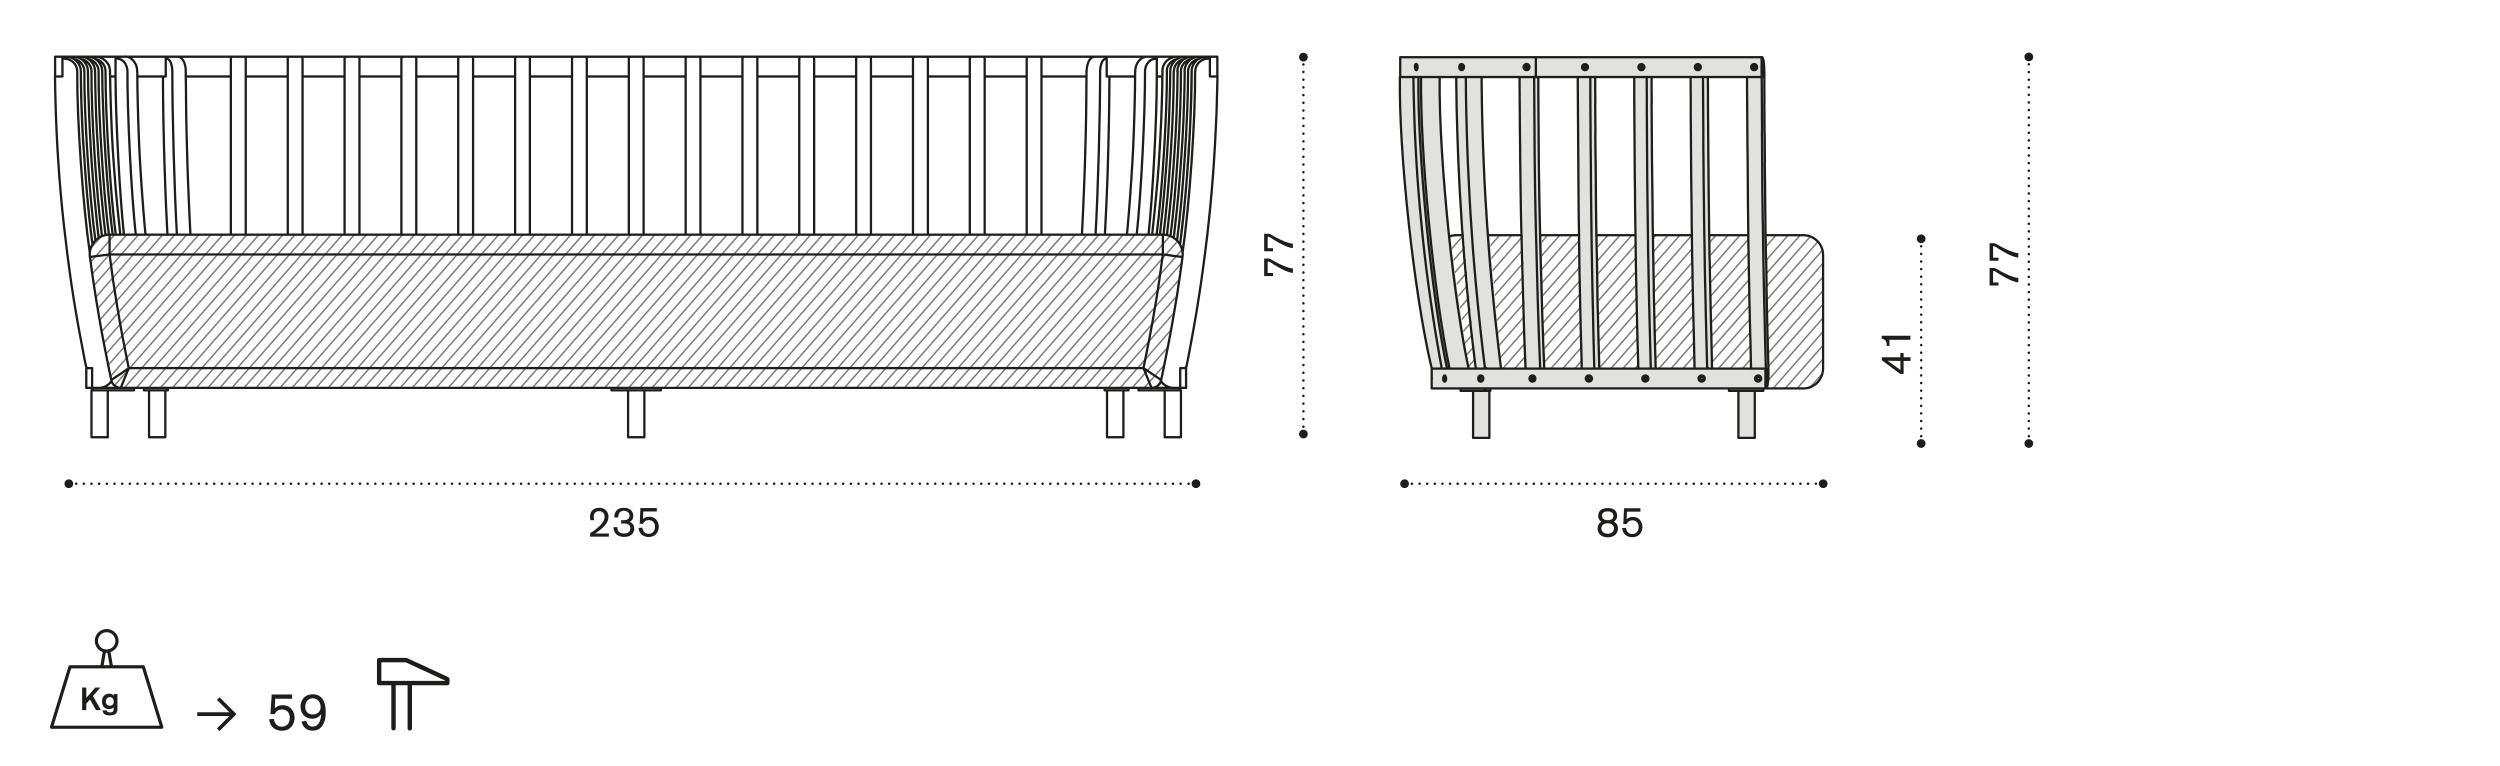 <?xml version="1.0" encoding="utf-8"?>
<!-- Generator: Adobe Illustrator 25.3.1, SVG Export Plug-In . SVG Version: 6.00 Build 0)  -->
<svg version="1.1" id="Livello_1" xmlns="http://www.w3.org/2000/svg" xmlns:xlink="http://www.w3.org/1999/xlink" x="0px" y="0px"
	 width="235px" height="72px" viewBox="0 0 235 72" style="enable-background:new 0 0 235 72;" xml:space="preserve">
<style type="text/css">
	.st0{fill:none;}
	.st1{clip-path:url(#SVGID_2_);fill:none;stroke:#7C7C7B;stroke-width:0.142;stroke-miterlimit:10;}
	.st2{fill:none;stroke:#1D1D1B;stroke-width:0.216;stroke-linecap:round;stroke-linejoin:round;}
	.st3{clip-path:url(#SVGID_4_);fill:none;stroke:#7C7C7B;stroke-width:0.142;stroke-miterlimit:10;}
	.st4{fill:#E1E1DF;}
	.st5{fill:none;stroke:#1D1D1B;stroke-width:0.24;stroke-linecap:round;stroke-linejoin:round;stroke-dasharray:0,0.713;}
	.st6{fill:none;stroke:#1D1D1B;stroke-width:0.24;stroke-linecap:round;stroke-linejoin:round;}
	.st7{fill:#1D1D1B;}
	.st8{fill:none;stroke:#1D1D1B;stroke-width:0.24;stroke-linecap:round;stroke-linejoin:round;stroke-dasharray:0,0.716;}
	.st9{fill:none;stroke:#1D1D1B;stroke-width:0.24;stroke-linecap:round;stroke-linejoin:round;stroke-dasharray:0,0.714;}
	.st10{fill:none;stroke:#1D1D1B;stroke-width:0.24;stroke-linecap:round;stroke-linejoin:round;stroke-dasharray:0,0.721;}
	.st11{fill:none;stroke:#1D1D1B;stroke-width:0.24;stroke-linecap:round;stroke-linejoin:round;stroke-dasharray:0,0.725;}
	.st12{fill:none;stroke:#1D1D1B;stroke-width:0.416;stroke-linecap:round;stroke-linejoin:round;}
	.st13{fill:none;stroke:#1D1D1B;stroke-width:0.3;stroke-linecap:round;stroke-linejoin:round;}
</style>
<polygon class="st0" points="8.48,24.19 8.49,23.36 8.69,22.94 9.15,22.46 10.07,22.04 12.43,22.07 109.35,22.05 110.24,22.29   110.7,22.67 111.08,23.15 111.19,23.66 111.14,24.15 109.21,35.64 108.97,36.06 108.68,36.32 108.13,36.44 102.7,36.4 11.39,36.41   10.85,36.28 10.4,35.72 8.52,24.81 "/>
<g>
	<defs>
		<polygon id="SVGID_1_" points="9.15,22.46 8.69,22.94 8.49,23.36 8.48,24.19 8.52,24.81 10.4,35.72 10.85,36.28 11.39,36.41     102.69,36.4 108.13,36.44 108.68,36.33 108.97,36.06 109.21,35.64 111.14,24.15 111.19,23.66 111.08,23.15 110.7,22.67     110.24,22.29 109.35,22.05 12.43,22.07 10.07,22.04   "/>
	</defs>
	<clipPath id="SVGID_2_">
		<use xlink:href="#SVGID_1_"  style="overflow:visible;"/>
	</clipPath>
	<path class="st1" d="M11.28,36.93l13.15-14.97 M-0.02,36.93l13.14-14.97 M13.54,36.93l13.14-14.97 M2.24,36.93l13.14-14.97    M-9.06,36.93L4.09,21.96 M-18.09,36.93l13.15-14.97 M18.06,36.93l13.14-14.97 M6.76,36.93l13.14-14.97 M9.02,36.93l13.15-14.97    M-2.28,36.93l13.15-14.97 M-11.32,36.93L1.83,21.96 M15.8,36.93l13.14-14.97 M4.5,36.93l13.15-14.97 M-6.8,36.93L6.35,21.96    M-15.83,36.93l13.14-14.97 M-4.54,36.93L8.61,21.96 M-13.57,36.93l13.14-14.97 M-20.36,36.93l13.14-14.97 M16.93,36.93   l13.14-14.97 M5.63,36.93l13.14-14.97 M-5.67,36.93L7.48,21.96 M7.89,36.93l13.14-14.97 M-3.41,36.93L9.74,21.96 M-14.71,36.93   l13.15-14.97 M12.41,36.93l13.15-14.97 M1.11,36.93l13.15-14.97 M14.67,36.93l13.15-14.97 M3.37,36.93l13.15-14.97 M-7.93,36.93   L5.22,21.96 M-16.97,36.93l13.14-14.97 M10.15,36.93L23.3,21.96 M-1.15,36.93L12,21.96 M-12.45,36.93L0.7,21.96 M-21.49,36.93   l13.15-14.97 M-10.19,36.93L2.96,21.96 M-19.22,36.93l13.14-14.97 M51.9,36.93l13.15-14.97 M40.6,36.93l13.15-14.97 M54.16,36.93   L67.3,21.96 M42.86,36.93L56,21.96 M31.56,36.93L44.7,21.96 M22.52,36.93l13.15-14.97 M58.68,36.93l13.14-14.97 M47.38,36.93   l13.14-14.97 M49.64,36.93l13.14-14.97 M38.34,36.93l13.15-14.97 M29.3,36.93l13.14-14.97 M56.42,36.93l13.14-14.97 M45.12,36.93   l13.15-14.97 M33.82,36.93l13.15-14.97 M24.78,36.93l13.14-14.97 M36.08,36.93l13.15-14.97 M27.04,36.93l13.14-14.97 M20.26,36.93   L33.4,21.96 M57.55,36.93l13.14-14.97 M46.25,36.93l13.14-14.97 M34.95,36.93l13.14-14.97 M48.51,36.93l13.14-14.97 M37.21,36.93   l13.15-14.97 M25.91,36.93l13.14-14.97 M53.03,36.93l13.14-14.97 M41.73,36.93l13.15-14.97 M55.29,36.93l13.14-14.97 M43.99,36.93   l13.15-14.97 M32.69,36.93l13.14-14.97 M23.65,36.93l13.14-14.97 M50.77,36.93l13.14-14.97 M39.47,36.93l13.14-14.97 M28.17,36.93   l13.15-14.97 M19.13,36.93l13.15-14.97 M30.43,36.93l13.15-14.97 M21.39,36.93l13.15-14.97 M92.4,37.06l13.15-14.97 M81.11,37.06   l13.15-14.97 M94.66,37.06l13.14-14.97 M83.37,37.06l13.14-14.97 M72.07,37.06l13.15-14.97 M63.03,37.06l13.15-14.97 M99.18,37.06   l13.14-14.97 M87.89,37.06l13.15-14.97 M90.14,37.06l13.14-14.97 M78.85,37.06l13.14-14.97 M69.8,37.06l13.15-14.97 M96.93,37.06   l13.14-14.97 M85.63,37.06l13.14-14.97 M74.33,37.06l13.14-14.97 M65.29,37.06l13.14-14.97 M76.58,37.06l13.14-14.97 M67.55,37.06   l13.14-14.97 M60.77,37.06l13.14-14.97 M98.05,37.06l13.15-14.97 M86.76,37.06L99.9,22.09 M75.46,37.06L88.6,22.09 M89.02,37.06   l13.14-14.97 M77.72,37.06l13.14-14.97 M66.42,37.06l13.14-14.97 M93.53,37.06l13.14-14.97 M82.24,37.06l13.14-14.97 M95.8,37.06   l13.14-14.97 M84.49,37.06l13.15-14.97 M73.2,37.06l13.14-14.97 M64.16,37.06L77.3,22.09 M91.27,37.06l13.14-14.97 M79.98,37.06   l13.14-14.97 M68.67,37.06l13.15-14.97 M59.64,37.06l13.14-14.97 M70.94,37.06l13.15-14.97 M61.9,37.06l13.15-14.97 M133.02,37.06   l13.15-14.97 M121.72,37.06l13.14-14.97 M135.28,37.06l13.14-14.97 M123.98,37.06l13.14-14.97 M112.68,37.06l13.14-14.97    M103.64,37.06l13.14-14.97 M139.8,37.06l13.14-14.97 M128.5,37.06l13.14-14.97 M130.76,37.06l13.15-14.97 M119.46,37.06   l13.15-14.97 M110.42,37.06l13.15-14.97 M137.54,37.06l13.14-14.97 M126.24,37.06l13.15-14.97 M114.94,37.06l13.14-14.97    M105.9,37.06l13.14-14.97 M117.2,37.06l13.14-14.97 M108.16,37.06l13.14-14.97 M101.38,37.06l13.15-14.97 M138.67,37.06   l13.15-14.97 M127.37,37.06l13.15-14.97 M116.07,37.06l13.14-14.97 M129.63,37.06l13.14-14.97 M118.33,37.06l13.14-14.97    M107.03,37.06l13.15-14.97 M134.15,37.06l13.15-14.97 M122.85,37.06L136,22.09 M136.41,37.06l13.15-14.97 M125.11,37.06   l13.15-14.97 M113.81,37.06l13.14-14.97 M104.77,37.06l13.15-14.97 M131.89,37.06l13.14-14.97 M120.59,37.06l13.14-14.97    M109.29,37.06l13.15-14.97 M100.25,37.06l13.14-14.97 M111.55,37.06l13.15-14.97 M102.51,37.06l13.14-14.97"/>
</g>
<polygon class="st0" points="10.63,5.38 5.14,5.43 5.14,7.02 5.14,9.12 5.45,15.23 5.96,21 6.78,27.42 7.8,32.93 8.08,34.65   8.08,36.56 8.64,36.56 8.53,36.85 8.53,41.21 10.12,41.21 10.12,36.78 12.49,36.78 12.49,36.56 13.46,36.56 13.46,36.85   13.95,36.85 13.95,41.16 15.56,41.16 15.56,36.78 15.76,36.78 15.76,36.53 12.22,36.1 10.45,35.99 8.37,24.15 8.46,23.42   9.04,22.65 9.7,22.27 10.54,22.14 11.32,22.12 10.41,7.31 10.83,7.31 10.94,12 11.23,16.78 11.58,22.07 13.68,22.14 13.18,15.9   12.91,7.29 15.26,7.27 15.26,9.9 15.45,15.01 15.68,22.16 16.61,22.14 17.89,22.14 17.6,13.93 17.49,7.27 21.65,7.29 21.65,22.12   23.09,22.12 23.09,7.25 26.98,7.25 26.98,22.09 28.42,22.14 28.44,7.24 32.34,7.29 32.36,22.09 33.76,22.09 33.78,7.24 37.72,7.31   37.69,22.07 39.09,22.09 39.13,7.29 43.07,7.27 43.05,22.14 44.42,22.14 44.44,7.24 48.36,7.29 48.34,22.16 49.82,22.16 49.84,7.31   53.74,7.31 53.71,22.14 55.13,22.12 55.15,7.29 59.05,7.27 59.05,22.14 60.46,22.14 60.51,7.24 64.48,7.25 64.48,22.22 65.84,22.22   65.84,7.25 69.83,7.25 69.83,22.22 71.2,22.22 71.2,7.26 75.18,7.26 75.18,22.22 76.55,22.22 76.55,7.26 80.53,7.27 80.53,22.22   81.9,22.22 81.9,7.27 85.89,7.28 85.89,22.22 87.25,22.22 87.25,7.28 91.24,7.28 91.24,22.22 92.61,22.22 92.61,7.28 96.41,7.29   96.43,22.11 97.85,22.18 97.89,15.47 97.85,9.19 97.83,7.31 102.05,7.31 102.01,11.29 101.94,15.12 101.81,19.1 101.65,22.13   103.8,22.07 103.98,18.26 104.13,13.71 104.22,8.53 104.22,7.33 106.63,7.29 106.63,8 106.52,12.53 106.3,16.96 106.01,20.72   105.88,22.13 107.94,22.12 108.12,20.21 108.31,17.47 108.54,13.79 108.69,8.73 108.76,7.2 109.2,7.31 109.22,8.28 109.09,10.87   108.98,13.73 108.76,16.98 108.29,21.63 108.27,22.16 111.1,23.77 109.2,35.26 109,35.72 103.79,36.56 103.79,36.71 103.98,36.9   103.98,41.17 105.55,41.17 105.55,36.81 106.03,36.81 106.03,36.58 106.96,36.58 106.96,36.87 109.44,36.87 109.44,41.12   110.92,41.12 110.92,36.56 111.48,36.56 111.48,34.59 111.83,32.38 113.09,24.95 113.82,18.28 114.24,11.93 114.38,6.49   114.31,5.38 "/>
<g>
	<path class="st2" d="M102.14,6.71V6.64c0-0.05,0.01-0.09,0.01-0.14c0.01-0.04,0.01-0.08,0.02-0.13c0.01-0.04,0.01-0.09,0.02-0.13   c0.01-0.05,0.02-0.09,0.03-0.13c0.01-0.04,0.02-0.09,0.04-0.13c0.01-0.04,0.02-0.08,0.04-0.11c0.01-0.04,0.03-0.07,0.04-0.11   c0.02-0.03,0.04-0.06,0.06-0.1c0.02-0.03,0.04-0.06,0.06-0.09c0.03-0.03,0.05-0.06,0.07-0.08c0.02-0.02,0.04-0.04,0.07-0.06   c0.02-0.02,0.04-0.03,0.07-0.04c0.03-0.01,0.05-0.02,0.07-0.03c0.03-0.01,0.06-0.01,0.09-0.01c0.01,0,0.03,0,0.04-0.01    M104.29,7.19c-0.01,0.19-0.01,0.39-0.01,0.6c-0.01,0.48-0.01,0.96-0.01,1.46c-0.01,0.48-0.01,0.96-0.02,1.45   c-0.01,0.48-0.01,0.96-0.03,1.45c-0.01,0.49-0.02,0.97-0.03,1.46c-0.01,0.48-0.03,0.97-0.04,1.45c-0.01,0.48-0.03,0.96-0.04,1.45   c-0.02,0.48-0.04,0.97-0.06,1.46c-0.01,0.48-0.04,0.97-0.06,1.44c-0.02,0.48-0.04,0.97-0.07,1.45c-0.02,0.4-0.04,0.81-0.06,1.21    M101.7,22.06c0.01-0.27,0.03-0.55,0.04-0.83c0.03-0.47,0.05-0.95,0.07-1.43c0.02-0.48,0.04-0.96,0.06-1.43   c0.02-0.48,0.04-0.96,0.06-1.44c0.02-0.48,0.03-0.96,0.05-1.44c0.02-0.48,0.03-0.96,0.04-1.44c0.01-0.48,0.02-0.96,0.04-1.44   c0.01-0.48,0.02-0.96,0.03-1.44c0.01-0.48,0.01-0.96,0.02-1.45c0.01-0.47,0.01-0.96,0.01-1.44c0.01-0.36,0.01-0.72,0.01-1.09V6.91   v-0.2 M60.57,36.69v4.41 M109.48,41.1v-4.41 M111.01,36.69v4.41 M104.06,41.1v-4.41 M105.6,36.69v4.41 M10.86,6.71V5.51V5.5    M10.86,6.71v0.48c0.01,4.02,0.39,11.14,0.79,14.87 M8.46,24.16h0.02l0.03-0.01l0.05-0.01l0.06-0.01l0.08-0.01l0.1-0.01l0.11-0.01   l0.11-0.02l0.14-0.02l0.14-0.01l0.15-0.02L9.62,24l0.17-0.02l0.17-0.02l0.17-0.02l0.18-0.02 M7.6,6.71v0.41   c0,1.2,0.04,2.66,0.12,4.24c0.01,0.35,0.03,0.71,0.05,1.07c0.01,0.17,0.01,0.36,0.03,0.54c0.02,0.35,0.04,0.71,0.07,1.06   c0.08,1.29,0.17,2.6,0.28,3.84c0.14,1.77,0.32,3.42,0.5,4.74c0.01,0.13,0.03,0.25,0.05,0.37v0.01 M7.26,6.71   C7.22,11.08,7.8,19.43,8.44,23.74v0.01 M7.93,6.71c-0.03,4.07,0.48,11.88,1.04,15.9 M7.93,6.71c0.01-0.55-0.42-1.06-0.96-1.16   C6.97,5.54,6.97,5.54,6.96,5.54C6.95,5.54,6.94,5.54,6.93,5.54 M8.6,6.71C8.57,10.67,9.06,18.27,9.59,22.2 M8.6,6.71   c0.01-0.55-0.42-1.06-0.96-1.16C7.64,5.54,7.64,5.54,7.63,5.54C7.62,5.54,7.61,5.54,7.6,5.54 M9.27,6.71   c-0.03,3.93,0.45,11.46,0.97,15.35 M9.27,6.71c0.01-0.55-0.42-1.06-0.96-1.16C8.3,5.54,8.3,5.54,8.3,5.54   C8.29,5.54,8.28,5.54,8.27,5.54 M9.92,6.71c-0.02,3.93,0.45,11.46,0.96,15.35 M9.92,6.71c0.01-0.55-0.4-1.06-0.94-1.16   C8.97,5.54,8.97,5.54,8.97,5.54C8.96,5.54,8.95,5.54,8.94,5.54 M11.02,5.51h-0.16 M11.98,6.71c-0.02,3.9,0.36,11.47,0.78,15.35    M16.2,6.71c-0.01,3.87,0.2,11.48,0.43,15.35 M9.25,36.46h0.06h0.04h1.99h0.02 M8.7,36.69v-0.23 M8.7,36.69h1.43h2.46 M12.6,36.69   v-0.23 M57.48,36.69h1.56h0.77 M57.48,36.69v-0.23 M15.78,36.69h-0.24h-1.53h-0.48 M13.53,36.69v-0.23 M15.78,36.69v-0.23    M8.69,36.46H8.66 M8.11,36.46V34.6 M8.66,36.46H8.11 M8.66,34.6v1.67v0.04v0.14 M8.11,34.6h0.15H8.3h0.37 M27.05,7.19H23.1    M32.39,7.19h-3.94 M37.73,7.19h-3.95 M43.07,7.19h-3.95 M48.42,7.19h-3.95 M53.77,7.19h-3.95 M59.11,7.19h-3.95 M27.23,5.33h-4.32    M32.58,5.33h-4.32 M37.92,5.33H33.6 M43.26,5.33h-4.32 M48.6,5.33h-4.32 M53.95,5.33h-4.32 M59.29,5.33h-4.33 M17.46,7.19h4.24    M12.9,7.19h2.42h0.26 M10.35,7.19h0.51 M16.74,5.33h5.15 M11.75,5.33h4 M8.97,5.33H9h1.98 M8.56,5.33H8.6 M5.87,5.33H5.18    M5.18,7.19h0.15h0.54 M5.18,5.33v1.86 M5.89,5.33H5.87 M6.56,5.33H6.25H6.22 M7.24,5.33H6.92H6.89 M7.91,5.33H7.59H7.56    M8.56,5.33h-0.3H8.22 M5.87,7.19V5.51V5.33 M10.3,22.06h0.29h0.3h0.42h0.34h1.11h0.92h2.07h0.88h1.27h3.8h1.4h3.94h1.4h3.94h1.4   h3.95h1.4h3.95h1.4h3.95h1.39h3.95h1.39h3.95h0.7 M10.3,23.92v-1.86 M59.81,23.92H10.3 M59.81,36.46h-2.33h-41.7h-2.25H12.6h-1.23    M12.11,34.6h47.69 M10.3,23.92c0.11,0.83,0.22,1.68,0.34,2.51c0.13,0.84,0.26,1.68,0.4,2.51c0.16,0.94,0.32,1.89,0.5,2.84   c0.18,0.94,0.37,1.88,0.56,2.82 M12.11,34.6L12.11,34.6l-0.01,0.01v0.01c0,0-0.01,0.01-0.01,0.01s-0.01,0.01-0.01,0.03   c-0.01,0.02-0.01,0.03-0.02,0.05c-0.01,0.03-0.03,0.06-0.04,0.09c-0.03,0.06-0.05,0.12-0.07,0.17c-0.04,0.11-0.08,0.21-0.12,0.31   c-0.03,0.07-0.06,0.14-0.09,0.21c-0.03,0.07-0.05,0.14-0.08,0.2c-0.03,0.06-0.05,0.12-0.07,0.18c-0.03,0.06-0.05,0.11-0.07,0.17   c-0.02,0.05-0.04,0.1-0.06,0.14c-0.01,0.04-0.04,0.08-0.04,0.12c-0.01,0.03-0.03,0.06-0.04,0.09c-0.01,0.02-0.02,0.04-0.02,0.06   c-0.01,0.01-0.01,0.01-0.01,0.01 M10.46,35.73l0.01-0.01c0.01-0.01,0.02-0.02,0.05-0.03c0.01-0.02,0.04-0.03,0.07-0.05   c0.03-0.02,0.07-0.04,0.1-0.07c0.04-0.03,0.09-0.06,0.13-0.09c0.05-0.04,0.1-0.07,0.16-0.11c0.04-0.02,0.07-0.05,0.12-0.08   c0.04-0.03,0.09-0.05,0.13-0.08c0.04-0.03,0.09-0.06,0.14-0.09c0.04-0.03,0.09-0.06,0.14-0.1c0.09-0.06,0.18-0.12,0.27-0.19   c0.05-0.03,0.1-0.07,0.14-0.1c0.03-0.01,0.06-0.04,0.09-0.05c0.01-0.02,0.03-0.02,0.04-0.04c0.01,0,0.02-0.01,0.03-0.01   c0,0,0.01-0.01,0.01-0.01c0-0.01,0-0.01,0.01,0v-0.01V34.6h0.01 M10.46,35.73c0.01,0.02,0.01,0.05,0.02,0.07   c0.1,0.38,0.47,0.66,0.86,0.66 M11.36,36.46L11.36,36.46 M59.29,5.33h0.51 M59.11,6.71V5.51 M59.29,5.33   c-0.11,0-0.19,0.09-0.19,0.19 M59.11,22.06V7.19V6.71 M53.95,5.33h1.02 M53.77,6.71V5.51 M53.95,5.33c-0.1,0-0.18,0.09-0.18,0.19    M55.16,5.51v1.19 M55.16,5.51c0-0.1-0.08-0.19-0.19-0.19 M53.77,22.06V7.19V6.71 M55.16,6.71v0.48v14.87 M48.6,5.33h1.02    M49.81,5.51v1.19 M49.81,5.51c0-0.1-0.08-0.19-0.19-0.19 M48.42,6.71V5.51 M48.6,5.33c-0.1,0-0.18,0.09-0.18,0.19 M48.42,22.06   V7.19V6.71 M49.81,6.71v0.48v14.87 M43.26,5.33h1.02 M44.47,5.51v1.19 M44.47,5.51c0-0.1-0.09-0.19-0.19-0.19 M43.07,6.71V5.51    M43.26,5.33c-0.1,0-0.19,0.09-0.19,0.19 M43.07,22.06V7.19V6.71 M44.47,6.71v0.48v14.87 M6.09,5.33h0.13 M7.15,5.7   C7.1,5.65,7.04,5.6,6.97,5.55 M6.96,5.54C6.75,5.41,6.48,5.33,6.25,5.33 M5.89,5.33h0.19 M5.17,7.19L5.17,7.19h0.01 M8.11,34.47   c0.01,0.02,0.01,0.03,0.01,0.05c0.01,0.02,0.03,0.03,0.05,0.05c0.01,0.01,0.02,0.01,0.03,0.02c0.01,0.01,0.04,0.01,0.05,0.01    M9.25,36.46H9.18 M9.34,36.46c0.29,0,0.68-0.15,0.88-0.35 M8.66,36.32c0,0.05,0.01,0.11,0.02,0.14 M9.18,36.46H8.7H8.69    M7.26,6.71c0-0.65-0.54-1.19-1.19-1.19 M6.07,5.51H5.87 M6.76,5.33h0.13 M7.82,5.7C7.77,5.65,7.71,5.6,7.64,5.55 M7.63,5.54   C7.42,5.41,7.15,5.33,6.92,5.33 M6.56,5.33h0.19 M7.43,5.33h0.13 M8.49,5.7C8.44,5.65,8.38,5.6,8.31,5.55 M8.3,5.54   c-0.21-0.13-0.48-0.22-0.7-0.22 M7.24,5.33h0.19 M8.1,5.33h0.13 M9.16,5.7C9.11,5.65,9.05,5.6,8.98,5.55 M8.97,5.54   C8.76,5.41,8.49,5.33,8.26,5.33 M7.91,5.33H8.1 M8.6,5.33h0.18 M8.78,5.33h0.19 M9.59,5.49C9.45,5.4,9.18,5.33,9,5.33 M10.86,5.5   l0.01-0.02V5.44l0.01-0.03l0.01-0.03l0.01-0.02l0.02-0.02l0.02-0.01l0.02-0.01 M10.98,5.33h0.15 M11.13,5.33h0.62 M11.98,6.71   l-0.01-0.14l-0.02-0.14l-0.04-0.14l-0.05-0.13L11.8,6.03l-0.07-0.12l-0.08-0.1l-0.09-0.08l-0.1-0.08l-0.1-0.06l-0.11-0.04   l-0.11-0.02l-0.12-0.02 M15.74,5.33c-0.1,0.01-0.17,0.09-0.17,0.19 M15.74,5.33h0.09 M15.83,5.33h0.91 M16.2,6.71l-0.01-0.14   l-0.01-0.14l-0.02-0.14l-0.03-0.13L16.1,6.03l-0.04-0.12l-0.04-0.1l-0.05-0.08l-0.06-0.08l-0.06-0.06l-0.06-0.04l-0.06-0.02   l-0.06-0.02 M15.66,5.51h-0.09 M15.58,7.19V5.51 M21.89,5.33h1.02 M21.7,6.71V5.51 M21.89,5.33c-0.1,0-0.19,0.09-0.19,0.19    M23.1,5.51v1.19 M23.1,5.51c0-0.1-0.09-0.19-0.19-0.19 M21.7,22.06V7.19V6.71 M23.1,6.71v0.48v14.87 M27.23,5.33h1.02 M28.44,5.51   v1.19 M28.44,5.51c0-0.1-0.09-0.19-0.19-0.19 M27.05,6.71V5.51 M27.23,5.33c-0.1,0-0.19,0.09-0.19,0.19 M27.05,22.06V7.19V6.71    M28.44,6.71v0.48v14.87 M32.58,5.33h1.02 M33.79,5.51v1.19 M33.79,5.51c0-0.1-0.09-0.19-0.19-0.19 M32.39,6.71V5.51 M32.58,5.33   c-0.1,0-0.19,0.09-0.19,0.19 M32.39,22.06V7.19V6.71 M33.79,6.71v0.48v14.87 M37.92,5.33h1.02 M37.73,6.71V5.51 M37.92,5.33   c-0.1,0-0.19,0.09-0.19,0.19 M39.13,5.51v1.19 M39.13,5.51c0-0.1-0.09-0.19-0.19-0.19 M37.73,22.06V7.19V6.71 M39.13,6.71v0.48   v14.87 M59.04,41.1h0.77 M8.6,41.1h1.54 M8.6,36.69h0.1 M14.01,41.1h1.53 M10.3,22.06h-0.06c-0.11,0.01-0.22,0.02-0.32,0.03   c-0.11,0.03-0.22,0.06-0.32,0.1c-0.11,0.04-0.21,0.1-0.31,0.17c-0.12,0.07-0.22,0.16-0.32,0.25c-0.11,0.11-0.2,0.23-0.28,0.37    M8.69,22.99c-0.14,0.22-0.22,0.48-0.25,0.76 M8.44,23.75c-0.01,0.06-0.01,0.11-0.01,0.17c0,0.06,0.01,0.18,0.02,0.24 M8.46,24.16   c0.05,0.38,0.1,0.76,0.15,1.14c0.06,0.48,0.14,0.96,0.21,1.44c0.07,0.48,0.14,0.96,0.22,1.43c0.08,0.48,0.16,0.96,0.24,1.43   c0.09,0.47,0.17,0.96,0.25,1.43c0.09,0.47,0.17,0.95,0.27,1.43c0.09,0.47,0.19,0.94,0.28,1.42c0.09,0.47,0.19,0.94,0.29,1.42   c0.03,0.14,0.06,0.29,0.1,0.43 M7.6,6.71c0-0.03,0-0.05-0.01-0.08c0-0.05-0.01-0.09-0.01-0.15C7.57,6.44,7.56,6.39,7.55,6.35   C7.53,6.3,7.52,6.26,7.5,6.21C7.48,6.17,7.46,6.13,7.44,6.08C7.42,6.04,7.4,6,7.37,5.96C7.35,5.92,7.32,5.88,7.29,5.85   c-0.04-0.04-0.07-0.07-0.1-0.11C7.18,5.72,7.17,5.72,7.15,5.7 M8.64,22.61c-0.05-0.47-0.11-0.93-0.16-1.39   c-0.06-0.48-0.11-0.96-0.15-1.44c-0.05-0.48-0.1-0.96-0.14-1.44c-0.01-0.16-0.03-0.31-0.04-0.47 M7.86,14.03   c-0.02-0.35-0.04-0.71-0.07-1.06 M7.76,12.43c-0.01-0.35-0.03-0.7-0.05-1.07c0-0.07-0.01-0.15-0.01-0.22   c-0.01-0.47-0.04-0.96-0.05-1.44C7.64,9.22,7.63,8.74,7.62,8.26C7.61,7.88,7.61,7.5,7.6,7.12 M10.22,36.11   c0.01-0.02,0.03-0.03,0.05-0.04c0.04-0.03,0.06-0.07,0.1-0.11c0.03-0.04,0.06-0.07,0.09-0.12c0.01-0.01,0.01-0.03,0.02-0.04    M5.17,7.19c0.01,0.19,0.01,0.39,0.01,0.6c0.01,0.48,0.01,0.97,0.03,1.46c0.01,0.48,0.03,0.97,0.04,1.45   c0.02,0.48,0.04,0.96,0.06,1.45c0.02,0.48,0.04,0.96,0.07,1.45c0.03,0.49,0.06,0.97,0.09,1.45c0.03,0.48,0.06,0.96,0.1,1.45   c0.04,0.48,0.08,0.97,0.12,1.45c0.04,0.48,0.09,0.97,0.13,1.44c0.05,0.48,0.1,0.97,0.15,1.45c0.05,0.48,0.11,0.97,0.17,1.45   c0.05,0.48,0.11,0.96,0.17,1.44c0.07,0.48,0.13,0.97,0.19,1.45c0.07,0.47,0.14,0.96,0.2,1.44c0.07,0.48,0.14,0.96,0.22,1.43   c0.08,0.48,0.15,0.96,0.24,1.44c0.08,0.48,0.16,0.95,0.25,1.43c0.09,0.47,0.17,0.95,0.27,1.43c0.09,0.47,0.18,0.95,0.27,1.42   c0.05,0.23,0.09,0.46,0.14,0.69 M8.27,6.71c0-0.03,0-0.05-0.01-0.08c0-0.05-0.01-0.09-0.01-0.15C8.24,6.44,8.22,6.39,8.22,6.35   C8.2,6.3,8.19,6.26,8.17,6.21C8.15,6.17,8.13,6.13,8.11,6.08C8.09,6.04,8.07,6,8.04,5.96C8.02,5.92,7.99,5.88,7.96,5.85   c-0.04-0.04-0.07-0.07-0.1-0.11C7.85,5.72,7.84,5.72,7.82,5.7 M9.28,22.37L9.28,22.37c-0.05-0.4-0.09-0.77-0.14-1.15   C9.09,20.74,9.04,20.26,9,19.78c-0.05-0.48-0.1-0.96-0.14-1.44c-0.04-0.48-0.08-0.96-0.12-1.44c-0.04-0.48-0.07-0.96-0.11-1.43   c-0.04-0.48-0.06-0.96-0.09-1.44c-0.03-0.48-0.06-0.96-0.08-1.45c-0.03-0.47-0.05-0.96-0.07-1.44c-0.01-0.47-0.04-0.96-0.05-1.44   C8.31,9.22,8.3,8.74,8.29,8.26C8.28,7.8,8.28,7.35,8.27,6.9V6.71 M8.94,6.71c0-0.03,0-0.05-0.01-0.08c0-0.05-0.01-0.09-0.01-0.15   C8.91,6.44,8.89,6.39,8.89,6.35C8.87,6.3,8.86,6.26,8.84,6.21C8.82,6.17,8.8,6.13,8.78,6.08C8.76,6.04,8.74,6,8.71,5.96   C8.69,5.92,8.66,5.88,8.63,5.85C8.6,5.81,8.56,5.77,8.53,5.74C8.52,5.72,8.51,5.72,8.49,5.7 M9.92,22.1L9.92,22.1   c-0.04-0.3-0.07-0.59-0.1-0.88c-0.06-0.48-0.11-0.96-0.15-1.44c-0.05-0.48-0.1-0.96-0.14-1.44c-0.04-0.48-0.09-0.96-0.12-1.44   c-0.04-0.48-0.07-0.96-0.11-1.43c-0.04-0.48-0.07-0.96-0.09-1.44c-0.03-0.48-0.06-0.96-0.09-1.45c-0.02-0.47-0.04-0.96-0.07-1.44   C9.03,10.67,9.01,10.19,9,9.71C8.98,9.22,8.97,8.74,8.96,8.26C8.95,7.8,8.95,7.35,8.94,6.9V6.71 M9.61,6.71   c0-0.03,0-0.05-0.01-0.08c0-0.05-0.01-0.09-0.01-0.15C9.58,6.44,9.56,6.39,9.56,6.35C9.54,6.3,9.53,6.26,9.51,6.21   C9.49,6.17,9.47,6.13,9.45,6.08C9.43,6.04,9.41,6,9.38,5.96C9.36,5.92,9.33,5.88,9.3,5.85C9.26,5.81,9.23,5.77,9.2,5.74   C9.19,5.72,9.18,5.72,9.16,5.7 M10.59,22.06c-0.04-0.28-0.07-0.56-0.1-0.84c-0.06-0.48-0.11-0.96-0.15-1.44   c-0.05-0.48-0.1-0.96-0.14-1.44c-0.04-0.48-0.08-0.96-0.12-1.44c-0.04-0.48-0.07-0.96-0.11-1.43c-0.04-0.48-0.06-0.96-0.09-1.44   c-0.03-0.48-0.06-0.96-0.09-1.45c-0.02-0.47-0.04-0.96-0.06-1.44c-0.01-0.47-0.04-0.96-0.05-1.44C9.65,9.22,9.64,8.74,9.63,8.26   C9.62,7.8,9.62,7.35,9.61,6.9V6.71 M10.34,6.71V6.63c-0.01-0.05-0.01-0.09-0.02-0.15c-0.01-0.04-0.01-0.09-0.03-0.14   c-0.01-0.05-0.03-0.09-0.04-0.14c-0.02-0.04-0.04-0.09-0.06-0.13C10.17,6.04,10.14,6,10.12,5.96c-0.03-0.04-0.06-0.08-0.09-0.12   C10,5.81,9.98,5.77,9.94,5.74C9.9,5.7,9.87,5.67,9.83,5.65C9.79,5.62,9.76,5.59,9.72,5.56C9.68,5.53,9.64,5.51,9.6,5.49    M11.31,22.06c-0.03-0.28-0.06-0.56-0.09-0.84c-0.06-0.48-0.11-0.96-0.15-1.43c-0.05-0.48-0.09-0.96-0.14-1.44   c-0.04-0.47-0.09-0.96-0.12-1.44c-0.04-0.48-0.08-0.96-0.11-1.43c-0.03-0.48-0.07-0.96-0.1-1.44c-0.03-0.48-0.05-0.96-0.08-1.44   c-0.02-0.48-0.04-0.97-0.06-1.45c-0.01-0.47-0.04-0.96-0.05-1.44c-0.01-0.48-0.02-0.96-0.04-1.44c-0.01-0.35-0.02-0.71-0.02-1.07   c-0.01-0.1-0.01-0.19-0.01-0.3V6.71 M12.89,6.71V6.63c0-0.04-0.01-0.09-0.01-0.14c-0.01-0.05-0.01-0.1-0.02-0.14   c-0.01-0.04-0.03-0.09-0.04-0.14c-0.02-0.04-0.03-0.09-0.04-0.13C12.75,6.04,12.72,6,12.7,5.95c-0.02-0.04-0.04-0.08-0.07-0.12   c-0.02-0.03-0.05-0.07-0.08-0.11c-0.03-0.03-0.06-0.07-0.09-0.1c-0.03-0.03-0.07-0.06-0.1-0.09c-0.03-0.02-0.06-0.05-0.1-0.07   c-0.03-0.02-0.07-0.04-0.11-0.06c-0.04-0.02-0.08-0.03-0.12-0.04c-0.03-0.02-0.08-0.02-0.11-0.03c-0.04-0.01-0.08-0.01-0.12-0.01   c-0.01,0-0.04,0-0.06-0.01 M13.68,22.06c-0.02-0.28-0.05-0.56-0.08-0.83c-0.04-0.48-0.08-0.96-0.12-1.43   c-0.03-0.48-0.07-0.96-0.11-1.44c-0.04-0.47-0.07-0.96-0.1-1.43c-0.03-0.48-0.06-0.96-0.09-1.44c-0.03-0.48-0.05-0.97-0.08-1.44   c-0.02-0.48-0.04-0.96-0.06-1.44c-0.01-0.48-0.04-0.96-0.05-1.44c-0.01-0.48-0.03-0.96-0.04-1.45c-0.01-0.48-0.02-0.96-0.03-1.44   c-0.01-0.36-0.01-0.72-0.01-1.08V6.9c0-0.07,0-0.13-0.01-0.19 M17.46,6.71V6.64c0-0.05,0-0.09-0.01-0.14   c-0.01-0.04-0.01-0.08-0.01-0.13c-0.01-0.04-0.01-0.09-0.02-0.13c-0.01-0.05-0.01-0.09-0.03-0.13c-0.01-0.04-0.02-0.09-0.04-0.13   c-0.01-0.04-0.02-0.08-0.04-0.11c-0.01-0.04-0.04-0.07-0.05-0.11c-0.01-0.03-0.04-0.06-0.06-0.1c-0.01-0.03-0.03-0.06-0.06-0.09   c-0.02-0.03-0.05-0.06-0.07-0.08c-0.02-0.02-0.04-0.04-0.06-0.06c-0.03-0.02-0.05-0.03-0.07-0.04c-0.02-0.01-0.05-0.02-0.07-0.03   c-0.03-0.01-0.06-0.01-0.08-0.01c-0.02,0-0.04,0-0.05-0.01 M15.32,7.19v0.6c0.01,0.48,0.01,0.96,0.01,1.46   c0.01,0.48,0.01,0.96,0.02,1.45c0.01,0.48,0.01,0.96,0.03,1.45c0.01,0.49,0.02,0.97,0.03,1.46c0.01,0.48,0.03,0.97,0.04,1.45   c0.01,0.48,0.03,0.96,0.05,1.45c0.01,0.48,0.03,0.97,0.05,1.46c0.02,0.48,0.04,0.97,0.06,1.44c0.02,0.48,0.04,0.97,0.07,1.45   c0.02,0.4,0.04,0.81,0.06,1.21 M17.9,22.06c-0.01-0.27-0.03-0.55-0.04-0.83c-0.03-0.47-0.05-0.95-0.07-1.43   c-0.02-0.48-0.04-0.96-0.06-1.43c-0.02-0.48-0.04-0.96-0.06-1.44c-0.01-0.48-0.03-0.96-0.05-1.44c-0.01-0.48-0.03-0.96-0.04-1.44   c-0.01-0.48-0.02-0.96-0.04-1.44c-0.01-0.48-0.02-0.96-0.03-1.44c-0.01-0.48-0.01-0.96-0.02-1.45c-0.01-0.47-0.01-0.96-0.01-1.44   c-0.01-0.36-0.01-0.72-0.02-1.09V6.91v-0.2 M59.04,36.69v4.41 M10.13,41.1v-4.41 M8.6,36.69v4.41 M15.54,41.1v-4.41 M14.01,36.69   v4.41 M108.74,6.71V5.51V5.5 M107.96,22.06c0.4-3.72,0.78-10.85,0.78-14.87V6.71 M111.16,24.16L111.16,24.16h-0.03l-0.04-0.01   l-0.05-0.01l-0.07-0.01l-0.08-0.01l-0.09-0.01l-0.11-0.01l-0.12-0.02l-0.14-0.02l-0.14-0.01l-0.15-0.02L109.99,24l-0.17-0.02   l-0.17-0.02l-0.17-0.02l-0.17-0.02 M110.92,22.99c0.01-0.12,0.04-0.25,0.05-0.39c0.22-1.56,0.41-3.56,0.58-5.7   c0.02-0.24,0.04-0.48,0.06-0.72c0.09-1.2,0.17-2.42,0.23-3.6c0.01-0.08,0.01-0.16,0.01-0.24c0.11-2.13,0.17-4.13,0.17-5.64    M111.16,23.75L111.16,23.75c0.64-4.32,1.22-12.67,1.18-17.04 M110.64,22.61c0.55-4.02,1.06-11.83,1.04-15.9 M112.68,5.54   c-0.01,0-0.02,0-0.03,0.01c-0.01,0-0.01,0-0.01,0.01c-0.54,0.1-0.96,0.6-0.96,1.16 M110.02,22.2c0.53-3.92,1.01-11.53,0.99-15.49    M112.01,5.54c-0.01,0-0.02,0-0.03,0.01c-0.01,0-0.01,0-0.02,0.01c-0.54,0.1-0.96,0.6-0.96,1.16 M109.36,22.06   c0.52-3.89,1-11.43,0.97-15.35 M111.34,5.54c-0.01,0-0.02,0-0.03,0.01c-0.01,0-0.01,0-0.01,0.01c-0.54,0.1-0.96,0.6-0.96,1.16    M108.72,22.06c0.52-3.89,0.99-11.43,0.97-15.35 M110.67,5.54c-0.01,0-0.02,0-0.03,0.01c-0.01,0-0.01,0-0.02,0.01   c-0.54,0.1-0.96,0.61-0.94,1.16 M108.59,5.51h0.15 M106.85,22.06c0.42-3.88,0.8-11.45,0.78-15.35 M102.98,22.06   c0.23-3.87,0.44-11.48,0.43-15.35 M110.36,36.46h-0.05h-0.04h-2h-0.02 M110.9,36.69v-0.23 M110.9,36.69h-1.43h-2.46 M107.02,36.69   v-0.23 M62.12,36.69h-1.56h-0.76 M62.12,36.69v-0.23 M103.83,36.69h0.24h1.53h0.48 M106.08,36.69v-0.23 M103.83,36.69v-0.23    M110.92,36.46h0.02 M111.49,36.46V34.6 M110.94,36.46h0.55 M110.94,34.6v1.67v0.04v0.15 M111.49,34.6h-0.15h-0.03h-0.37    M92.56,7.19h3.95 M87.22,7.19h3.95 M81.87,7.19h3.95 M76.53,7.19h3.95 M71.19,7.19h3.94 M65.84,7.19h3.95 M60.5,7.19h3.95    M92.37,5.33h4.32 M87.03,5.33h4.32 M81.69,5.33h4.32 M76.34,5.33h4.32 M71,5.33h4.32 M65.66,5.33h4.32 M60.32,5.33h4.32    M102.14,7.19H97.9 M106.71,7.19h-2.41h-0.26 M109.26,7.19L109.26,7.19h-0.52 M102.86,5.33h-5.15 M107.86,5.33h-4 M110.64,5.33   h-0.03h-1.98 M111.05,5.33h-0.04 M113.73,5.33h0.69 M114.43,7.19h-0.15h-0.54 M114.43,5.33v1.86 M113.71,5.33h0.02 M113.04,5.33   h0.32h0.04 M112.37,5.33h0.32h0.04 M111.7,5.33h0.32h0.04 M111.05,5.33h0.3h0.04 M113.73,7.19V5.51V5.33 M109.31,22.06h-0.29h-0.31   h-0.42h-0.34h-1.11h-0.92h-2.07h-0.88h-1.28h-3.8h-1.39h-3.95h-1.4h-3.95h-1.4h-3.95h-1.4h-3.95h-1.4h-3.94h-1.4h-3.95h-1.39H60.5   h-0.69 M109.31,23.92v-1.86 M59.81,23.92h49.51 M59.81,36.46h2.32h41.7h2.25h0.94h1.22 M107.49,34.6H59.81 M109.31,23.92   c-0.11,0.83-0.23,1.68-0.35,2.51c-0.12,0.84-0.26,1.68-0.4,2.51c-0.16,0.94-0.32,1.9-0.51,2.84c-0.18,0.94-0.37,1.88-0.56,2.82    M107.49,34.6L107.49,34.6c0,0.01,0.01,0.01,0.01,0.01v0.01c0,0,0.01,0.01,0.01,0.01c0.01,0.01,0.01,0.01,0.01,0.03   c0,0.01,0.01,0.03,0.01,0.05c0.01,0.03,0.03,0.06,0.04,0.09c0.02,0.06,0.04,0.12,0.07,0.17c0.04,0.11,0.09,0.21,0.12,0.31   c0.03,0.07,0.06,0.14,0.09,0.21c0.03,0.07,0.06,0.13,0.08,0.2c0.03,0.06,0.05,0.12,0.07,0.18c0.03,0.06,0.05,0.11,0.07,0.17   c0.02,0.05,0.04,0.1,0.06,0.14c0.02,0.04,0.04,0.08,0.05,0.12c0.01,0.03,0.02,0.06,0.03,0.09c0.01,0.02,0.02,0.04,0.03,0.06v0.02    M109.16,35.73L109.16,35.73c-0.01,0-0.01,0-0.02-0.01c-0.01-0.01-0.02-0.02-0.04-0.03c-0.02-0.02-0.05-0.03-0.08-0.05   c-0.03-0.02-0.06-0.04-0.1-0.07c-0.04-0.03-0.09-0.06-0.13-0.09c-0.05-0.04-0.1-0.06-0.16-0.11c-0.04-0.02-0.07-0.05-0.12-0.08   c-0.04-0.03-0.09-0.05-0.12-0.08c-0.05-0.03-0.09-0.06-0.14-0.09c-0.04-0.04-0.1-0.07-0.14-0.1c-0.09-0.06-0.19-0.12-0.28-0.19   c-0.05-0.03-0.09-0.07-0.14-0.1c-0.03-0.01-0.06-0.04-0.09-0.05c-0.01-0.01-0.03-0.02-0.04-0.04c-0.01,0-0.01-0.01-0.03-0.01   l-0.01-0.01c-0.01-0.01-0.01-0.01-0.01-0.01V34.6h-0.01 M108.24,36.46L108.24,36.46 M108.27,36.46c0.38,0,0.76-0.28,0.86-0.66   c0.01-0.03,0.01-0.05,0.02-0.08 M60.32,5.33h-0.51 M60.5,6.71V5.51 M60.5,5.51c0-0.1-0.08-0.19-0.18-0.19 M60.5,22.06V7.19V6.71    M65.66,5.33h-1.02 M65.84,6.71V5.51 M65.84,5.51c0-0.1-0.08-0.19-0.18-0.19 M64.45,5.51v1.19 M64.64,5.33   c-0.11,0-0.19,0.09-0.19,0.19 M65.84,22.06V7.19V6.71 M64.45,6.71v0.48v14.87 M71,5.33h-1.02 M69.79,5.51v1.19 M69.98,5.33   c-0.1,0-0.19,0.09-0.19,0.19 M71.19,6.71V5.51 M71.19,5.51c0-0.1-0.09-0.19-0.19-0.19 M71.19,22.06V7.19V6.71 M69.79,6.71v0.48   v14.87 M76.34,5.33h-1.02 M75.13,5.51v1.19 M75.32,5.33c-0.1,0-0.19,0.09-0.19,0.19 M76.53,6.71V5.51 M76.53,5.51   c0-0.1-0.09-0.19-0.19-0.19 M76.53,22.06V7.19V6.71 M75.13,6.71v0.48v14.87 M113.52,5.33h-0.12 M113.36,5.33   c-0.23,0-0.5,0.09-0.71,0.22 M112.63,5.55c-0.07,0.05-0.13,0.09-0.18,0.15 M113.71,5.33h-0.19 M114.44,7.19L114.44,7.19h-0.01    M111.49,34.47c-0.01,0.02-0.01,0.04-0.01,0.05c-0.01,0.02-0.03,0.03-0.04,0.05c-0.01,0.01-0.03,0.02-0.04,0.02   s-0.04,0.01-0.05,0.01 M110.36,36.46h0.07 M109.39,36.11c0.2,0.2,0.59,0.35,0.89,0.35 M110.92,36.46c0.01-0.04,0.02-0.1,0.02-0.15    M110.43,36.46h0.47h0.01 M113.55,5.51c-0.66,0.01-1.19,0.54-1.2,1.19 M113.55,5.51h0.19 M112.85,5.33h-0.12 M112.69,5.33   c-0.23,0-0.5,0.09-0.71,0.22 M111.96,5.55c-0.06,0.05-0.13,0.09-0.18,0.15 M113.04,5.33h-0.19 M112.18,5.33h-0.12 M112.02,5.33   c-0.23,0-0.5,0.09-0.71,0.22 M111.29,5.55c-0.06,0.05-0.13,0.09-0.18,0.15 M112.37,5.33h-0.19 M111.51,5.33h-0.12 M111.35,5.33   c-0.23,0-0.5,0.09-0.71,0.22 M110.62,5.55c-0.06,0.05-0.13,0.09-0.18,0.15 M111.7,5.33h-0.19 M111.01,5.33h-0.17 M110.83,5.33   h-0.19 M110.61,5.33c-0.18,0-0.45,0.07-0.6,0.16 M108.74,5.5V5.48l-0.01-0.04l-0.01-0.03l-0.01-0.03l-0.01-0.02l-0.02-0.02   l-0.02-0.01l-0.02-0.01 M108.63,5.33h-0.15 M108.48,5.33h-0.62 M107.63,6.71l0.01-0.14l0.02-0.14l0.04-0.14l0.05-0.13l0.06-0.12   l0.07-0.11l0.09-0.1l0.09-0.09l0.1-0.08l0.11-0.06l0.11-0.04l0.12-0.02l0.11-0.02 M104.03,5.51c0.01-0.09-0.07-0.18-0.17-0.19    M103.86,5.33h-0.09 M103.78,5.33h-0.91 M103.41,6.71l0.01-0.14l0.01-0.14l0.02-0.14l0.03-0.13l0.03-0.12l0.04-0.11l0.04-0.1   l0.05-0.09l0.06-0.08l0.06-0.06l0.07-0.04l0.06-0.02l0.06-0.02 M103.95,5.51h0.08 M104.03,7.19V5.51 M97.71,5.33h-1.02 M97.9,6.71   V5.51 M97.9,5.51c0-0.1-0.08-0.19-0.19-0.19 M96.51,5.51v1.19 M96.69,5.33c-0.1,0-0.18,0.09-0.18,0.19 M97.9,22.06V7.19V6.71    M96.51,6.71v0.48v14.87 M92.37,5.33h-1.02 M91.16,5.51v1.19 M91.35,5.33c-0.1,0-0.19,0.09-0.19,0.19 M92.56,6.71V5.51 M92.56,5.51   c0-0.1-0.09-0.19-0.19-0.19 M92.56,22.06V7.19V6.71 M91.16,6.71v0.48v14.87 M87.03,5.33h-1.02 M85.82,5.51v1.19 M86.01,5.33   c-0.1,0-0.19,0.09-0.19,0.19 M87.22,6.71V5.51 M87.22,5.51c0-0.1-0.09-0.19-0.19-0.19 M87.22,22.06V7.19V6.71 M85.82,6.71v0.48   v14.87 M81.69,5.33h-1.02 M81.87,6.71V5.51 M81.87,5.51c0-0.1-0.09-0.19-0.19-0.19 M80.48,5.51v1.19 M80.66,5.33   c-0.1,0-0.19,0.09-0.19,0.19 M81.87,22.06V7.19V6.71 M80.48,6.71v0.48v14.87 M60.57,41.1h-0.76 M111.01,41.1h-1.53 M111.01,36.69   h-0.1 M105.6,41.1h-1.53 M111.16,24.16c0.01-0.14,0.02-0.27,0.01-0.4 M111.16,23.74c-0.03-0.26-0.11-0.53-0.24-0.76   c-0.07-0.14-0.17-0.26-0.28-0.37c-0.09-0.09-0.19-0.18-0.31-0.25c-0.1-0.06-0.19-0.12-0.31-0.17c-0.1-0.04-0.22-0.07-0.33-0.1   c-0.04-0.01-0.09-0.01-0.14-0.02c-0.04-0.01-0.13-0.01-0.19-0.01h-0.05 M111.15,24.16c-0.04,0.38-0.09,0.76-0.15,1.14   c-0.06,0.48-0.14,0.96-0.21,1.44c-0.06,0.48-0.14,0.96-0.22,1.43c-0.08,0.48-0.16,0.96-0.24,1.43c-0.09,0.47-0.17,0.96-0.25,1.43   c-0.09,0.47-0.17,0.95-0.27,1.43c-0.09,0.47-0.18,0.94-0.28,1.42c-0.09,0.47-0.19,0.94-0.29,1.42c-0.03,0.14-0.06,0.29-0.1,0.43    M112.01,6.71c0-0.03,0.01-0.05,0.01-0.08c0-0.05,0.01-0.09,0.01-0.14c0.01-0.04,0.02-0.09,0.03-0.14   c0.01-0.05,0.03-0.09,0.05-0.14c0.01-0.04,0.04-0.09,0.06-0.13c0.02-0.04,0.04-0.09,0.07-0.12c0.02-0.04,0.05-0.08,0.09-0.11   c0.03-0.04,0.06-0.07,0.09-0.11c0.01-0.01,0.02-0.02,0.04-0.04 M110.97,22.6c0.06-0.47,0.11-0.92,0.16-1.38   c0.06-0.48,0.11-0.96,0.16-1.44c0.04-0.48,0.1-0.96,0.14-1.44c0.04-0.48,0.09-0.96,0.12-1.44 M111.6,16.19   c0.02-0.24,0.04-0.48,0.05-0.71c0.04-0.48,0.07-0.97,0.09-1.44c0.04-0.48,0.06-0.96,0.09-1.45 M111.85,12.35   c0.01-0.39,0.03-0.8,0.05-1.2c0.01-0.47,0.04-0.96,0.05-1.44c0.01-0.48,0.03-0.97,0.04-1.44c0.01-0.46,0.01-0.91,0.02-1.37V6.71    M109.39,36.11c-0.01-0.01-0.04-0.03-0.05-0.04c-0.04-0.03-0.06-0.07-0.1-0.11c-0.03-0.03-0.06-0.07-0.08-0.11   c-0.01-0.01-0.02-0.02-0.02-0.03c-0.01,0-0.01-0.01-0.01-0.01 M114.44,7.19c-0.01,0.19-0.01,0.4-0.01,0.6   c-0.01,0.48-0.02,0.97-0.04,1.46c-0.01,0.48-0.03,0.97-0.04,1.45c-0.02,0.48-0.04,0.96-0.07,1.45c-0.02,0.48-0.04,0.96-0.07,1.45   c-0.03,0.49-0.06,0.97-0.09,1.45c-0.03,0.48-0.06,0.96-0.1,1.46c-0.04,0.48-0.08,0.96-0.12,1.45l-0.13,1.45   c-0.05,0.48-0.1,0.96-0.15,1.45c-0.05,0.48-0.11,0.97-0.16,1.45c-0.06,0.48-0.12,0.97-0.18,1.44c-0.07,0.48-0.12,0.97-0.19,1.45   c-0.06,0.48-0.13,0.96-0.2,1.44c-0.07,0.48-0.14,0.96-0.22,1.43c-0.07,0.48-0.15,0.96-0.23,1.44c-0.09,0.48-0.17,0.95-0.25,1.43   c-0.09,0.48-0.17,0.95-0.26,1.43c-0.09,0.48-0.18,0.95-0.27,1.43c-0.05,0.23-0.09,0.46-0.14,0.69 M111.34,6.71   c0-0.03,0.01-0.05,0.01-0.08c0-0.05,0.01-0.09,0.01-0.14c0.01-0.04,0.02-0.09,0.03-0.14c0.01-0.05,0.03-0.09,0.05-0.14   c0.02-0.04,0.04-0.09,0.06-0.13c0.02-0.04,0.04-0.09,0.07-0.12c0.03-0.04,0.05-0.08,0.09-0.11c0.03-0.04,0.06-0.07,0.09-0.11   c0.01-0.01,0.02-0.02,0.04-0.04 M110.33,22.37L110.33,22.37c0.04-0.4,0.09-0.77,0.13-1.15c0.06-0.48,0.11-0.96,0.16-1.44   c0.04-0.48,0.09-0.96,0.14-1.44c0.04-0.48,0.09-0.96,0.12-1.44c0.04-0.48,0.07-0.96,0.11-1.43c0.04-0.48,0.07-0.97,0.1-1.44   c0.04-0.48,0.06-0.96,0.09-1.45c0.02-0.48,0.04-0.96,0.07-1.44c0.01-0.47,0.04-0.96,0.05-1.44c0.01-0.48,0.03-0.97,0.04-1.44   c0.01-0.46,0.01-0.91,0.02-1.37V6.71 M110.67,6.71c0-0.03,0.01-0.05,0.01-0.08c0-0.05,0.01-0.09,0.01-0.14   c0.01-0.04,0.02-0.09,0.03-0.14c0.01-0.05,0.03-0.09,0.05-0.14c0.01-0.04,0.04-0.09,0.06-0.13c0.02-0.04,0.04-0.09,0.07-0.12   c0.02-0.04,0.05-0.08,0.09-0.11c0.03-0.04,0.06-0.07,0.1-0.11c0.01-0.01,0.02-0.02,0.04-0.04 M109.69,22.1L109.69,22.1   c0.04-0.3,0.07-0.59,0.1-0.89c0.06-0.48,0.11-0.96,0.16-1.44c0.04-0.48,0.09-0.96,0.14-1.44c0.04-0.48,0.09-0.96,0.12-1.44   c0.04-0.48,0.08-0.96,0.11-1.43c0.04-0.48,0.07-0.97,0.1-1.44c0.04-0.48,0.06-0.96,0.09-1.45c0.02-0.48,0.04-0.96,0.07-1.44   c0.02-0.47,0.03-0.96,0.05-1.44c0.01-0.48,0.03-0.97,0.04-1.44c0.01-0.46,0.01-0.91,0.02-1.37V6.71 M110,6.71   c0-0.03,0.01-0.05,0.01-0.08c0-0.05,0.01-0.09,0.01-0.14c0.01-0.04,0.02-0.09,0.03-0.14c0.01-0.05,0.03-0.09,0.05-0.14   c0.01-0.04,0.04-0.09,0.06-0.13c0.02-0.04,0.04-0.09,0.07-0.12c0.02-0.04,0.05-0.08,0.09-0.11c0.03-0.04,0.06-0.07,0.1-0.11   c0.01-0.01,0.02-0.02,0.04-0.04 M109.03,22.06c0.03-0.28,0.07-0.56,0.09-0.84c0.06-0.48,0.11-0.96,0.16-1.44   c0.04-0.48,0.09-0.96,0.13-1.44c0.04-0.48,0.09-0.96,0.12-1.44c0.04-0.48,0.08-0.96,0.11-1.43c0.04-0.48,0.06-0.97,0.09-1.44   c0.03-0.48,0.06-0.96,0.09-1.45c0.02-0.48,0.04-0.96,0.07-1.44c0.02-0.47,0.04-0.96,0.05-1.44c0.01-0.48,0.03-0.97,0.04-1.44   c0.01-0.46,0.01-0.91,0.02-1.37V6.71 M109.26,6.71c0-0.03,0-0.05,0.01-0.08c0-0.05,0.01-0.09,0.01-0.14   c0.01-0.04,0.01-0.09,0.03-0.14c0.01-0.05,0.03-0.09,0.04-0.14c0.02-0.04,0.04-0.09,0.06-0.13c0.02-0.04,0.04-0.09,0.06-0.12   c0.03-0.04,0.06-0.08,0.09-0.11c0.03-0.04,0.06-0.07,0.09-0.11c0.03-0.04,0.07-0.06,0.11-0.09c0.04-0.03,0.07-0.06,0.12-0.09   c0.04-0.03,0.08-0.05,0.11-0.07h0.01 M108.3,22.06c0.03-0.28,0.06-0.56,0.09-0.84c0.06-0.48,0.11-0.96,0.15-1.43   c0.05-0.48,0.09-0.96,0.14-1.44c0.04-0.47,0.09-0.96,0.13-1.44c0.04-0.48,0.07-0.96,0.11-1.43c0.03-0.48,0.06-0.97,0.09-1.44   c0.03-0.48,0.05-0.96,0.08-1.44c0.02-0.48,0.04-0.97,0.07-1.45c0.01-0.47,0.04-0.96,0.05-1.44c0.01-0.48,0.03-0.96,0.04-1.44   c0.01-0.35,0.01-0.71,0.01-1.07c0.01-0.1,0.01-0.19,0.01-0.3V6.71 M106.71,6.71V6.63c0-0.04,0.01-0.09,0.02-0.14   c0.01-0.05,0.01-0.1,0.02-0.14c0.01-0.04,0.03-0.09,0.04-0.14s0.03-0.09,0.05-0.13c0.01-0.04,0.04-0.09,0.06-0.13   c0.02-0.04,0.04-0.08,0.07-0.12c0.02-0.03,0.05-0.07,0.08-0.11c0.03-0.03,0.06-0.06,0.09-0.09c0.04-0.03,0.06-0.06,0.1-0.09   c0.03-0.02,0.07-0.05,0.1-0.07c0.04-0.02,0.07-0.04,0.11-0.06c0.04-0.02,0.08-0.03,0.12-0.04c0.04-0.02,0.08-0.02,0.11-0.03   c0.04-0.01,0.08-0.01,0.12-0.01c0.01,0,0.04,0,0.06-0.01 M105.93,22.06c0.03-0.28,0.05-0.56,0.08-0.84   c0.04-0.48,0.08-0.96,0.12-1.43c0.04-0.48,0.07-0.96,0.11-1.44c0.04-0.47,0.07-0.96,0.1-1.43c0.03-0.48,0.06-0.96,0.09-1.44   c0.03-0.48,0.06-0.97,0.08-1.44c0.02-0.48,0.04-0.97,0.06-1.44c0.02-0.48,0.04-0.96,0.05-1.44c0.01-0.48,0.03-0.96,0.04-1.45   c0.01-0.48,0.02-0.96,0.03-1.44c0.01-0.36,0.01-0.72,0.01-1.08V6.9c0.01-0.06,0.01-0.13,0.01-0.19"/>
</g>
<polygon class="st0" points="136.26,22.28 136.73,22.09 147.38,22.09 167.54,22.09 169.87,22.09 170.82,22.63 171.36,23.48   171.36,34.82 171.2,35.48 170.82,36.05 170.25,36.36 169.5,36.52 166.09,36.52 166.09,34.73 163.79,34.73 138.05,34.73   137.33,30.54 136.82,27.29 136.35,23.92 "/>
<g>
	<defs>
		<polygon id="SVGID_3_" points="167.54,22.09 147.38,22.09 136.73,22.09 136.26,22.28 136.35,23.92 136.82,27.29 137.33,30.53     138.05,34.72 163.8,34.72 166.09,34.72 166.09,36.52 169.5,36.52 170.25,36.36 170.82,36.05 171.2,35.48 171.36,34.82     171.36,23.48 170.82,22.63 169.88,22.09   "/>
	</defs>
	<clipPath id="SVGID_4_">
		<use xlink:href="#SVGID_3_"  style="overflow:visible;"/>
	</clipPath>
	<path class="st3" d="M149.49,36.85l13.15-14.97 M138.19,36.85l13.15-14.97 M151.75,36.85l13.14-14.97 M140.45,36.85l13.14-14.97    M129.15,36.85l13.15-14.97 M120.11,36.85l13.15-14.97 M156.27,36.85l13.14-14.97 M144.97,36.85l13.14-14.97 M147.23,36.85   l13.15-14.97 M135.93,36.85l13.15-14.97 M126.89,36.85l13.15-14.97 M154.01,36.85l13.14-14.97 M142.71,36.85l13.15-14.97    M131.41,36.85l13.15-14.97 M122.38,36.85l13.14-14.97 M133.67,36.85l13.15-14.97 M124.64,36.85l13.14-14.97 M117.86,36.85   L131,21.88 M155.14,36.85l13.15-14.97 M143.85,36.85l13.14-14.97 M132.54,36.85l13.14-14.97 M146.1,36.85l13.14-14.97 M134.8,36.85   l13.14-14.97 M123.51,36.85l13.14-14.97 M150.62,36.85l13.14-14.97 M139.33,36.85l13.15-14.97 M152.88,36.85l13.15-14.97    M141.58,36.85l13.15-14.97 M130.29,36.85l13.14-14.97 M121.24,36.85l13.15-14.97 M148.36,36.85l13.15-14.97 M137.06,36.85   l13.14-14.97 M125.76,36.85l13.14-14.97 M116.72,36.85l13.14-14.97 M128.02,36.85l13.15-14.97 M118.98,36.85l13.15-14.97    M190.11,36.85l13.15-14.97 M178.81,36.85l13.15-14.97 M192.37,36.85l13.14-14.97 M181.07,36.85l13.14-14.97 M169.77,36.85   l13.14-14.97 M160.73,36.85l13.15-14.97 M196.89,36.85l13.15-14.97 M185.59,36.85l13.14-14.97 M187.85,36.85l13.15-14.97    M176.55,36.85l13.15-14.97 M167.51,36.85l13.15-14.97 M194.63,36.85l13.14-14.97 M183.33,36.85l13.15-14.97 M172.03,36.85   l13.14-14.97 M162.99,36.85l13.15-14.97 M174.29,36.85l13.15-14.97 M165.25,36.85l13.14-14.97 M158.47,36.85l13.15-14.97    M195.76,36.85l13.15-14.97 M184.46,36.85l13.14-14.97 M173.16,36.85l13.14-14.97 M186.72,36.85l13.14-14.97 M175.42,36.85   l13.15-14.97 M164.12,36.85l13.15-14.97 M191.24,36.85l13.15-14.97 M179.94,36.85l13.14-14.97 M193.5,36.85l13.15-14.97    M182.2,36.85l13.15-14.97 M170.9,36.85l13.14-14.97 M161.86,36.85l13.15-14.97 M188.98,36.85l13.14-14.97 M177.68,36.85   l13.14-14.97 M166.38,36.85l13.14-14.97 M157.34,36.85l13.14-14.97 M168.64,36.85l13.15-14.97 M159.6,36.85l13.15-14.97"/>
</g>
<path class="st4" d="M164.56,34.69h-3.59l-0.49-27.44h3.67L164.56,34.69z M155.64,34.69l-0.48-27.37l3.68-0.04l0.44,27.33  L155.64,34.69z M150.39,34.69l-0.45-27.41l3.71,0.07l0.38,27.37L150.39,34.69z M145.16,34.65l-0.58-27.33l3.67-0.04l0.46,27.36  H145.16z M141.14,34.72l-1.62-17.99l-0.15-4.99l-0.11-4.46l3.53,0.07l0.64,27.25L141.14,34.72z M138.05,34.61l-1.76-12.48  l-0.68-6.71l-0.19-3.98l-0.11-4.2l1.57,0.11l0.08,5.14l0.34,6.41l1.4,15.62L138.05,34.61z M165.83,11.77V7.26l-0.27-1.77H144.4  h-12.73l-0.04,1.77l0.21,7.3l0.68,7.34l1.19,8.57l0.95,4.27v1.9h3.87v4.5h1.39V36.7l0.04-0.26l17.75,0.03l4.85,0.1v0.21h0.92v4.4  h1.47v-4.4h0.79l0.21-0.28l0.31-1.81L165.83,11.77z"/>
<g>
	<path class="st2" d="M133.25,6.27c-0.01,0.01-0.01,0.01-0.02,0.01c-0.01,0.01-0.02,0.01-0.04,0.01l-0.01,0.01 M166.03,36.46   c0.04-0.03,0.06-0.09,0.06-0.14 M166.23,34.86L166.23,34.86 M165.85,6.76L165.85,6.76 M165.69,5.57c0.01-0.03-0.01-0.07-0.02-0.09    M165.81,27.08v0.02l0.03,1.52l0.04,1.51l0.03,1.51l0.04,1.51l0.04,1.51 M165.62,12.46l0.01,0.91l0.01,1.53l0.01,1.52l0.01,1.53   l0.02,1.53l0.02,1.45 M165.6,7.24l0.01,1.53l0.01,1.53v0.68 M135.33,7.24c-0.06,3.84,0.31,9.49,0.88,14.97   c0.5,4.68,1.15,9.24,1.84,12.44 M134.58,35.29v0.12v0.28v0.18 M135.9,35.43L135.9,35.43l-0.01,0.01l-0.02,0.03l-0.01,0.04   l-0.01,0.04v0.05l0.01,0.05l0.01,0.04l0.02,0.02l0.01,0.02 M139.39,35.58l-0.01-0.05l-0.02-0.04l-0.03-0.04l-0.04-0.02h-0.04   l-0.04,0.01l-0.04,0.03l-0.02,0.04l-0.01,0.04v0.05l0.01,0.05l0.02,0.04l0.04,0.02l0.04,0.02h0.04l0.04-0.02l0.03-0.03l0.02-0.04   L139.39,35.58z M144.12,35.44L144.12,35.44c-0.01,0-0.02,0-0.03,0.01c-0.01,0.01-0.03,0.01-0.04,0.03   c-0.01,0.01-0.01,0.03-0.03,0.04c0,0.01-0.01,0.03-0.01,0.05v0.01v0.04c0.01,0.02,0.01,0.03,0.02,0.04   c0.01,0.01,0.02,0.03,0.04,0.04c0.01,0.01,0.02,0.02,0.04,0.02 M144.12,35.44c-0.01-0.01-0.02-0.01-0.04-0.01   c-0.09,0-0.15,0.06-0.15,0.15c0,0.09,0.07,0.15,0.15,0.15c0.01,0,0.03,0,0.04-0.01c0.07-0.02,0.12-0.07,0.12-0.15   C144.23,35.51,144.19,35.45,144.12,35.44 M143.88,35.81c-0.02-0.01-0.04-0.03-0.06-0.06c-0.01-0.02-0.03-0.06-0.04-0.09   c-0.01-0.02-0.01-0.04-0.01-0.07v-0.03c0-0.03,0.01-0.06,0.02-0.09c0.01-0.03,0.03-0.06,0.05-0.08c0.03-0.03,0.05-0.05,0.08-0.06   c0.03-0.01,0.07-0.03,0.09-0.03c0.01-0.01,0.03-0.01,0.05-0.01c0.02,0,0.03,0,0.04,0.01c0.03,0.01,0.06,0.02,0.09,0.03   c0.03,0.01,0.05,0.04,0.07,0.07c0.02,0.02,0.04,0.05,0.05,0.09c0.01,0.03,0.01,0.06,0.01,0.09c0,0.04,0,0.07-0.01,0.1   c-0.01,0.03-0.02,0.06-0.04,0.09c-0.02,0.03-0.04,0.05-0.07,0.06c-0.03,0.02-0.06,0.03-0.09,0.03c-0.03,0.01-0.05,0.01-0.06,0.01   h-0.03c-0.04,0-0.07-0.01-0.09-0.02C143.92,35.84,143.9,35.82,143.88,35.81z M139.16,35.87l-0.04-0.01l-0.03-0.01l-0.04-0.02   l-0.03-0.03L139,35.76l-0.02-0.04l-0.01-0.04l-0.01-0.05l-0.01-0.05l0.01-0.05l0.01-0.05l0.01-0.04L139,35.4l0.03-0.04l0.03-0.03   l0.04-0.02l0.04-0.01l0.04-0.01l0.04,0.01l0.04,0.01l0.04,0.02l0.04,0.02l0.03,0.03l0.02,0.04l0.02,0.04l0.01,0.05l0.01,0.05v0.04   l-0.01,0.05l-0.01,0.05l-0.02,0.04l-0.03,0.04l-0.03,0.03l-0.03,0.03l-0.04,0.02l-0.04,0.01H139.16z M135.8,35.87h-0.04   c-0.01-0.01-0.02-0.02-0.04-0.03c-0.01-0.02-0.02-0.04-0.03-0.06c-0.01-0.03-0.01-0.06-0.02-0.09c-0.01-0.03-0.01-0.06-0.01-0.09   c0-0.04,0-0.07,0.01-0.1c0-0.03,0.01-0.06,0.02-0.09c0.01-0.03,0.02-0.05,0.04-0.07c0.01-0.02,0.02-0.03,0.04-0.04   c0.01-0.01,0.03-0.01,0.04-0.01c0.02,0.01,0.03,0.01,0.04,0.03c0.01,0.01,0.02,0.04,0.04,0.06c0.01,0.01,0.01,0.04,0.02,0.06   c0,0.01,0.01,0.01,0.01,0.02c0.01,0.03,0.01,0.06,0.01,0.09v0.03v0.07c0,0.04-0.01,0.06-0.01,0.09c-0.01,0.03-0.02,0.06-0.04,0.08   c-0.01,0.02-0.02,0.03-0.04,0.04C135.82,35.86,135.81,35.87,135.8,35.87 M134.58,35.29v-0.63 M134.58,35.41   c0,0.03,0,0.06,0.01,0.08v0.1c0,0.03,0,0.06-0.01,0.09 M134.58,36.51v-0.64 M134.58,36.51h2.73h2.21h0.26h0.32h4.71 M134.58,34.65   h0.15h0.8h0.7h0.04h1.78h0.67h1.1h1.27h2.3h1.38h0.02 M149.4,35.43L149.4,35.43c-0.09,0.02-0.14,0.09-0.12,0.18   c0.01,0.06,0.06,0.11,0.12,0.12h0.01 M149.39,35.74c0.07-0.01,0.14-0.07,0.14-0.15c0-0.08-0.06-0.14-0.14-0.15h-0.02   c-0.09,0-0.16,0.06-0.16,0.15c0,0.09,0.07,0.15,0.16,0.15H149.39z M154.71,35.43L154.71,35.43c-0.09,0.02-0.14,0.09-0.12,0.18   c0.01,0.05,0.05,0.11,0.11,0.12c0.01,0.01,0.01,0.01,0.01,0.01 M154.69,35.73c0.08,0,0.14-0.06,0.14-0.15   c0-0.08-0.05-0.14-0.13-0.14c-0.01-0.01-0.01-0.01-0.02-0.01c-0.09,0-0.15,0.06-0.15,0.15c0,0.09,0.06,0.15,0.15,0.15   C154.69,35.74,154.69,35.74,154.69,35.73z M160.14,35.58c0-0.09-0.07-0.15-0.16-0.15c-0.08,0-0.15,0.06-0.15,0.15   c0,0.09,0.07,0.15,0.15,0.15C160.06,35.74,160.14,35.67,160.14,35.58z M165.44,35.58c0-0.09-0.07-0.15-0.15-0.15   c-0.09,0-0.16,0.06-0.16,0.15c0,0.09,0.07,0.15,0.16,0.15C165.36,35.74,165.44,35.67,165.44,35.58z M166.03,36.51h-0.07    M165.95,34.65h0.01h0.01h0.04 M166.03,34.65v1.67v0.14v0.01v0.04 M144.8,36.51h17.73h2.19h0.01h1.03h0.2 M165.56,35.58   c0-0.16-0.14-0.29-0.29-0.29c-0.16,0-0.3,0.14-0.3,0.29c0,0.16,0.14,0.29,0.3,0.29C165.42,35.87,165.56,35.74,165.56,35.58z    M160.25,35.58c0-0.16-0.13-0.29-0.29-0.29c-0.17,0-0.3,0.14-0.3,0.29c0,0.16,0.13,0.29,0.3,0.29   C160.12,35.87,160.25,35.74,160.25,35.58z M154.95,35.58c0-0.16-0.13-0.29-0.29-0.29c-0.16,0-0.29,0.14-0.29,0.29   c0,0.16,0.13,0.29,0.29,0.29C154.82,35.87,154.95,35.74,154.95,35.58z M149.65,35.58c0-0.16-0.13-0.29-0.3-0.29   c-0.16,0-0.29,0.14-0.29,0.29c0,0.16,0.13,0.29,0.29,0.29C149.52,35.87,149.65,35.74,149.65,35.58z M165.95,36.51v-1.86    M144.8,34.65h0.36h3.53h1.64h3.67h1.63h3.67h1.38h0.26h3.66h1.36 M133.19,6.29V6.24c0.01-0.01,0.01-0.03,0.01-0.03   c0.01-0.01,0.01-0.03,0.01-0.04c0.01,0,0.01,0,0.01-0.01 M133.19,6.3c-0.01,0.05,0.01,0.11,0.05,0.14v0.01 M133.19,6.06   c-0.01-0.01-0.02-0.02-0.03-0.03c-0.05-0.03-0.12,0.02-0.14,0.14c-0.01,0.04-0.01,0.1-0.01,0.14 M133.01,6.31   c0,0.16,0.06,0.28,0.13,0.28c0.01,0.01,0.02,0,0.04-0.01c0.01-0.01,0.02-0.02,0.02-0.03 M137.51,6.16   c-0.03,0.02-0.04,0.03-0.06,0.06c-0.04,0.03-0.05,0.1-0.02,0.16c0.01,0.01,0.01,0.03,0.03,0.04c0.01,0.01,0.02,0.03,0.04,0.03   c0,0.01,0.01,0.01,0.01,0.01 M137.48,6.16L137.48,6.16 M137.46,6.22c-0.02,0.03-0.03,0.09-0.01,0.14c0.01,0.02,0.01,0.04,0.03,0.05   c0.01,0.01,0.02,0.03,0.04,0.03h0.01 M137.47,6.47L137.47,6.47 M137.48,6.47l0.03-0.01 M137.51,6.45l0.04-0.02l0.03-0.04l0.01-0.05   V6.28l-0.01-0.05l-0.03-0.03l-0.04-0.03l-0.04-0.01 M137.47,6.47c-0.01,0-0.02,0-0.03,0c-0.01-0.01-0.01-0.01-0.03-0.02   c-0.01-0.01-0.02-0.01-0.03-0.03c-0.01-0.02-0.01-0.03-0.02-0.04c-0.01-0.01-0.01-0.03-0.01-0.05c0-0.01,0-0.03,0.01-0.05   c0-0.02,0.01-0.03,0.01-0.04s0.02-0.03,0.03-0.04c0.01-0.01,0.03-0.02,0.04-0.02c0.01-0.01,0.03-0.01,0.04-0.01 M137.4,6.04   c-0.12,0-0.21,0.12-0.21,0.27c0,0.15,0.09,0.27,0.21,0.27c0.08,0,0.15-0.06,0.19-0.14c0.01-0.04,0.02-0.08,0.02-0.13V6.3   c0-0.04-0.01-0.07-0.02-0.09c0-0.01-0.01-0.01-0.01-0.01c-0.01-0.03-0.02-0.06-0.04-0.08c-0.02-0.02-0.04-0.04-0.07-0.06   C137.46,6.04,137.43,6.04,137.4,6.04 M143.58,6.16C143.58,6.17,143.58,6.17,143.58,6.16l-0.01,0.01c-0.02,0.01-0.03,0.02-0.04,0.03   c-0.01,0.01-0.02,0.03-0.03,0.04c-0.01,0.01-0.01,0.04-0.01,0.05v0.05c0.01,0.01,0.01,0.03,0.02,0.05s0.02,0.03,0.04,0.04   c0.01,0.01,0.02,0.01,0.03,0.01c0,0.01,0.01,0.01,0.01,0.01 M143.57,6.44c0.07-0.01,0.11-0.07,0.11-0.14   c0-0.07-0.04-0.12-0.11-0.14c-0.01-0.01-0.04-0.01-0.05-0.01c-0.08,0-0.15,0.07-0.15,0.15c0,0.09,0.07,0.15,0.15,0.15   C143.53,6.46,143.56,6.46,143.57,6.44z M137.24,6.52c-0.02-0.02-0.03-0.04-0.04-0.06c-0.01-0.03-0.02-0.06-0.02-0.09   c-0.01-0.04-0.01-0.07-0.01-0.1c0-0.03,0.01-0.06,0.02-0.09c0.01-0.03,0.03-0.06,0.04-0.08c0.02-0.02,0.04-0.04,0.06-0.06   c0.02-0.01,0.04-0.02,0.07-0.02c0.02,0,0.05,0,0.07,0.01c0.01,0.01,0.03,0.01,0.04,0.02c0.01,0,0.03,0.01,0.04,0.01   c0.01,0.01,0.03,0.03,0.04,0.04c0.01,0.01,0.02,0.01,0.02,0.02c0.01,0.02,0.01,0.03,0.02,0.06 M137.6,6.21   c0,0.01,0.01,0.01,0.01,0.01c0.01,0.02,0.01,0.05,0.01,0.08 M137.59,6.44c-0.01,0.02-0.02,0.04-0.03,0.06   c-0.02,0.02-0.04,0.04-0.06,0.06c-0.02,0.01-0.05,0.03-0.07,0.03c-0.01,0-0.03,0.01-0.04,0.01c-0.01,0-0.02-0.01-0.04-0.01   c-0.02,0-0.04-0.01-0.07-0.03c-0.02-0.01-0.03-0.02-0.05-0.04 M133.14,6.6c-0.02,0-0.03,0-0.04-0.01   c-0.01-0.01-0.02-0.02-0.03-0.04c-0.01-0.02-0.02-0.04-0.03-0.06c-0.01-0.02-0.02-0.05-0.02-0.09C133,6.38,133,6.35,133,6.31v-0.1   c0.01-0.03,0.01-0.06,0.02-0.09c0.01-0.02,0.02-0.05,0.03-0.07c0.02-0.02,0.03-0.03,0.04-0.03c0.01-0.01,0.02-0.01,0.03-0.01h0.02   c0.01,0,0.02,0,0.03,0.02c0.01,0,0.01,0,0.01,0.01c0,0.01,0.01,0.01,0.02,0.02c0.01,0.01,0.01,0.02,0.02,0.04   c0.01,0.02,0.01,0.04,0.02,0.07v0.02c0.01,0.03,0.01,0.06,0.01,0.09v0.1c-0.01,0.02-0.01,0.05-0.01,0.07 M133.24,6.45   c-0.01,0.01-0.01,0.01-0.01,0.01c-0.01,0.03-0.01,0.05-0.03,0.07c0,0.01-0.01,0.02-0.01,0.02 M133.17,6.58L133.17,6.58   c-0.01,0.01-0.03,0.01-0.04,0.02 M143.32,6.53c-0.02-0.02-0.04-0.03-0.06-0.07c-0.02-0.02-0.03-0.05-0.04-0.09   c-0.01-0.03-0.01-0.06-0.01-0.09c0.01-0.04,0.01-0.07,0.03-0.09c0.02-0.03,0.03-0.06,0.05-0.08c0.02-0.03,0.05-0.04,0.08-0.06   c0.03-0.01,0.06-0.03,0.09-0.03c0.01,0,0.03-0.01,0.05-0.01c0.01,0,0.03,0.01,0.04,0.01c0.03,0.01,0.06,0.02,0.09,0.03   s0.05,0.04,0.07,0.07c0.02,0.02,0.04,0.05,0.05,0.08c0,0.03,0.01,0.07,0.01,0.09c0,0.04-0.01,0.06-0.01,0.1   c-0.01,0.03-0.02,0.06-0.04,0.09c-0.02,0.02-0.04,0.04-0.07,0.07c-0.03,0.01-0.06,0.03-0.09,0.03c-0.03,0.01-0.07,0.01-0.09,0.01   c-0.03,0-0.06-0.01-0.09-0.03C143.36,6.56,143.34,6.54,143.32,6.53z M131.62,5.38v0.66 M131.62,6.04v0.02v0.06v0.08v0.09v0.09v0.09   v0.07v0.04v0.01 M131.62,6.59v0.65 M132.86,7.24h-1.09h-0.14 M136.9,7.24L136.9,7.24h-1.57h-1.75h-0.18 M142.88,7.24h-0.04h-3.59   h-1.22h-0.16 M144.37,7.24h-0.16h-0.08 M144.37,5.38h-12.74 M149.04,6.16c-0.08,0.02-0.13,0.1-0.11,0.18   c0.01,0.06,0.06,0.11,0.11,0.12 M149.04,6.46c0.07-0.02,0.11-0.08,0.11-0.15c0-0.07-0.04-0.13-0.11-0.14   c-0.01-0.01-0.02-0.01-0.04-0.01c-0.09,0-0.15,0.07-0.15,0.15c0,0.09,0.07,0.16,0.15,0.16C149.02,6.47,149.03,6.47,149.04,6.46z    M154.35,6.16L154.35,6.16c-0.09,0.02-0.14,0.1-0.12,0.18c0.01,0.06,0.05,0.1,0.11,0.12h0.01 M154.35,6.46   c0.07-0.02,0.12-0.08,0.12-0.15c0-0.07-0.05-0.13-0.12-0.14 M154.34,6.16c-0.02-0.01-0.02-0.01-0.04-0.01   c-0.08,0-0.15,0.07-0.15,0.15c0,0.09,0.07,0.16,0.15,0.16c0.01,0,0.02,0,0.04,0 M159.65,6.16c-0.09,0.02-0.14,0.1-0.11,0.18   c0.01,0.06,0.06,0.11,0.11,0.12 M159.65,6.46c0.07-0.02,0.12-0.08,0.12-0.15c0-0.07-0.05-0.13-0.12-0.14   c-0.01-0.01-0.02-0.01-0.04-0.01c-0.09,0-0.15,0.07-0.15,0.15c0,0.09,0.06,0.16,0.15,0.16C159.62,6.47,159.63,6.47,159.65,6.46z    M164.95,6.16c-0.08,0.02-0.13,0.1-0.12,0.18c0.01,0.06,0.07,0.11,0.12,0.12 M164.95,6.46c0.07-0.02,0.12-0.08,0.12-0.15   c0-0.07-0.04-0.13-0.12-0.14c-0.01-0.01-0.02-0.01-0.04-0.01c-0.09,0-0.15,0.07-0.15,0.15c0,0.09,0.06,0.16,0.15,0.16   C164.92,6.47,164.94,6.47,164.95,6.46z M165.59,7.24L165.59,7.24h0.01h0.07 M165.67,5.38h-0.08 M165.67,7.24V5.57V5.47V5.46V5.38    M164.89,6.02c-0.16,0-0.29,0.13-0.29,0.29s0.13,0.29,0.29,0.29c0.16,0,0.28-0.13,0.28-0.29S165.05,6.02,164.89,6.02z M159.6,6.02   c-0.16,0-0.29,0.13-0.29,0.29s0.13,0.29,0.29,0.29c0.15,0,0.28-0.13,0.28-0.29S159.75,6.02,159.6,6.02z M154.29,6.03   c-0.16,0-0.28,0.12-0.28,0.28s0.12,0.29,0.28,0.29c0.16,0,0.29-0.13,0.29-0.29S154.45,6.03,154.29,6.03z M148.99,6.03   c-0.16,0-0.28,0.12-0.28,0.28s0.12,0.29,0.28,0.29c0.16,0,0.28-0.13,0.28-0.29S149.15,6.03,148.99,6.03z M165.59,5.38v1.86    M144.37,5.38h21.22 M144.37,5.38v1.86 M165.51,7.24h0.08 M160.21,7.24h0.34h3.67h0.06 M154.91,7.24h0.34h3.67h0.06 M149.61,7.24   h0.34h3.67h0.06 M144.37,7.24h0.22h3.73h0.06 M144.77,22.11h0.13h0.7h0.46 M139.85,22.11h0.12h0.53h0.55h0.58h0.61h0.64h0.14h0.01    M136.88,22.11h0.01h0.05h0.09h0.14h0.19h0.12 M136.32,22.2c0.08-0.02,0.16-0.04,0.23-0.06c0.11-0.02,0.21-0.03,0.32-0.03h0.01    M169.4,36.51h-3.38 M169.52,36.51h-0.12 M171.37,34.65L171.37,34.65v0.02v0.02v0.03c-0.01,0.02-0.01,0.03-0.01,0.05   c0,0.03,0,0.06-0.01,0.09c-0.01,0.06-0.01,0.11-0.03,0.17c-0.01,0.11-0.05,0.21-0.09,0.31c-0.03,0.07-0.06,0.15-0.1,0.21   c-0.04,0.07-0.08,0.14-0.12,0.2c-0.04,0.06-0.09,0.12-0.15,0.18c-0.06,0.06-0.12,0.12-0.18,0.17c-0.07,0.05-0.14,0.1-0.21,0.14   c-0.07,0.04-0.14,0.08-0.22,0.12c-0.08,0.03-0.16,0.06-0.24,0.09c-0.08,0.02-0.17,0.04-0.25,0.05c-0.09,0.01-0.17,0.02-0.26,0.02    M171.37,23.97v2.51V29v2.83v2.83 M165.97,22.11h3.55 M160.67,22.11h3.67 M155.37,22.11h3.67 M150.07,22.11h3.67 M146.06,22.11   h2.38 M171.37,23.97c0-1.03-0.83-1.86-1.86-1.86 M138.7,34.63c0,0.01,0,0.01,0.01,0.01c0,0.01,0.01,0.01,0.01,0.01 M162.53,36.74   v-0.23 M163.51,36.74h-0.1h-0.89 M165.75,36.74h-0.81h-0.22 M165.75,36.74v-0.23 M139.67,36.74h-0.16 M140.09,36.74H140    M140.09,36.74v-0.23 M139.52,36.74h-1.04h-1.17 M137.3,36.74v-0.23 M139.52,36.74v-0.23 M166.03,36.32h0.06 M166,24.34v-0.33   l-0.03-1.56l-0.01-0.35l-0.01-1.21l-0.02-1.57l-0.01-1.56l-0.02-1.57l-0.01-0.88 M165.69,5.57h-0.02 M164.28,7.24L164.28,7.24h0.06   h0.04 M165.4,7.24h-1.01 M165.4,7.24h0.06h0.05 M165.71,20.94v0.08l0.02,1.53l0.02,1.52l0.03,1.52l0.03,1.5 M165.62,10.98   l0.01,0.86v0.63 M160.7,24.34l-0.01-0.33l-0.02-1.56l-0.01-0.35l-0.01-1.21l-0.02-1.57l-0.02-1.56l-0.01-1.57l-0.01-0.88    M158.98,7.24L158.98,7.24h0.07h0.04 M160.09,7.24h-1.01 M160.09,7.24h0.07h0.05 M160.47,34.5l-0.04-1.58l-0.04-1.58l-0.04-1.59   l-0.03-1.6l-0.04-1.59l-0.03-1.6l-0.02-1.6l-0.03-1.6l-0.02-1.61l-0.02-1.6l-0.02-1.61l-0.01-1.61l-0.02-1.61l0-1.61l-0.01-1.61   l-0.01-1.61l-0.01-1.62 M160.47,34.5c0.03,0.03,0.05,0.05,0.08,0.07c0.02,0.02,0.04,0.04,0.07,0.05c0.01,0.01,0.02,0.01,0.03,0.02   c0.01,0,0.02,0.01,0.02,0.01 M155.41,24.34l-0.01-0.33l-0.02-1.56l-0.01-0.35l-0.02-1.21l-0.01-1.57l-0.02-1.56l-0.02-1.57   l-0.01-0.88 M153.68,7.24L153.68,7.24h0.07h0.04 M154.79,7.24h-1.02 M154.79,7.24h0.06h0.05 M155.17,34.5l-0.04-1.58l-0.04-1.58   l-0.04-1.59l-0.04-1.6l-0.03-1.59l-0.03-1.6l-0.03-1.6l-0.02-1.6l-0.02-1.61l-0.02-1.6l-0.02-1.61l-0.01-1.61l-0.01-1.61   l-0.01-1.61l-0.01-1.61V8.86l-0.01-1.62 M150.11,24.34l-0.01-0.33l-0.03-1.56l-0.01-0.35l-0.02-1.21l-0.02-1.57l-0.01-1.56   L150,16.19l-0.01-0.88 M148.38,7.24L148.38,7.24h0.06h0.04 M149.49,7.24h-1.02 M149.49,7.24h0.06h0.06 M149.86,34.5l-0.04-1.58   l-0.04-1.58l-0.03-1.59l-0.04-1.6l-0.03-1.59l-0.03-1.6l-0.03-1.6l-0.02-1.6l-0.02-1.61l-0.02-1.6l-0.01-1.61l-0.01-1.61   l-0.02-1.61l-0.01-1.61l-0.01-1.61l-0.01-1.61V7.24 M142.88,7.24h0.02h0.05h0.04 M143.99,7.24h-1 M143.99,7.24h0.06h0.06h0.01    M144.21,7.24l0.01,1.53l0.01,1.53l0.01,1.53l0.01,1.53l0.01,1.53l0.02,1.52l0.02,1.53l0.03,1.53l0.03,1.53l0.04,1.53l0.04,1.52   l0.04,1.52l0.04,1.52l0.04,1.52l0.05,1.51l0.05,1.51l0.06,1.51l0.06,1.51 M136.9,7.24h0.04h0.03 M137.78,7.24h-0.81 M137.78,7.24   h0.05h0.05 M139.57,34.5l-0.19-1.58l-0.18-1.58l-0.17-1.59l-0.16-1.6l-0.15-1.59l-0.14-1.6l-0.13-1.6l-0.11-1.6l-0.11-1.61   l-0.09-1.6l-0.08-1.61l-0.08-1.61l-0.06-1.61l-0.05-1.61l-0.04-1.61l-0.03-1.61l-0.01-1.62 M139.57,34.5   c0.02,0.03,0.05,0.05,0.08,0.07c0.02,0.02,0.05,0.04,0.08,0.05c0.01,0.01,0.03,0.01,0.05,0.02c0.01,0,0.03,0.01,0.04,0.01    M132.86,7.24h0.01 M133.33,7.24h-0.45 M133.58,7.24c-0.1,7.11,1.2,20.45,2.68,27.42 M133.33,7.24h0.04h0.04 M133.33,7.24   c-0.09,7.08,1.2,20.35,2.66,27.26 M135.99,34.5c0.01,0.03,0.04,0.05,0.07,0.07c0.02,0.02,0.04,0.04,0.07,0.05   c0.01,0.01,0.03,0.01,0.05,0.02c0.01,0,0.04,0.01,0.06,0.01 M131.59,7.24L131.59,7.24h0.04h0.01 M131.59,7.24   c-0.11,7.11,1.33,20.35,2.96,27.26 M134.55,34.5c0.01,0.03,0.02,0.05,0.03,0.07c0.01,0.02,0.04,0.04,0.06,0.05   c0.01,0.01,0.02,0.01,0.04,0.02c0.02,0,0.04,0.01,0.05,0.01 M139.77,36.51c-0.02,0-0.05,0.01-0.06,0.03 M138.47,41.16H140    M163.41,41.16h1.53 M163.51,36.74h1.22 M139.67,36.74H140 M155.29,15.31c-0.01-0.4-0.01-0.81-0.01-1.22c0-0.47,0-0.96-0.01-1.44   v-0.07 M160.59,15.31c0-0.4-0.01-0.81-0.01-1.22c-0.01-0.47-0.01-0.96-0.01-1.44v-0.07 M165.9,15.31c-0.01-0.4-0.01-0.81-0.01-1.22   c0-0.47-0.01-0.96-0.01-1.44v-0.07 M166.03,36.47c0.01,0,0.01-0.01,0.01-0.01l0.03-0.03c0.01-0.01,0.01-0.02,0.02-0.03l0.02-0.04   c0.01-0.02,0.01-0.03,0.02-0.05c0.01-0.03,0.01-0.05,0.02-0.09c0.01-0.02,0.01-0.05,0.01-0.08c0.01-0.03,0.01-0.06,0.01-0.09   c0.01-0.03,0.01-0.06,0.01-0.1c0.01-0.03,0.01-0.07,0.02-0.11c0-0.04,0.01-0.08,0.01-0.12c0-0.03,0.01-0.08,0.01-0.12   c0-0.04,0.01-0.09,0.01-0.13v-0.13c0.01-0.04,0.01-0.09,0.01-0.14v-0.13v-0.14c-0.01-0.02-0.01-0.04-0.01-0.06 M166.23,34.86   c-0.01-0.25-0.01-0.5-0.01-0.74c-0.01-0.47-0.03-0.94-0.04-1.42c-0.01-0.48-0.03-0.94-0.04-1.42c-0.01-0.48-0.02-0.94-0.03-1.42   c-0.01-0.47-0.02-0.95-0.03-1.42c-0.01-0.46-0.01-0.93-0.03-1.39 M166.06,27.05v-0.04c-0.01-0.47-0.01-0.95-0.02-1.43   c-0.01-0.42-0.01-0.83-0.02-1.24 M165.87,12.59c-0.01-0.45-0.01-0.91-0.01-1.37c-0.01-0.48-0.01-0.97-0.01-1.44V9.76 M165.86,9.76   c-0.01-0.47-0.01-0.95-0.01-1.43V6.96v-0.2 M165.85,6.76V6.69c-0.01-0.04-0.01-0.09-0.01-0.14V6.42c-0.01-0.04-0.01-0.09-0.01-0.13   s-0.01-0.08-0.01-0.12c-0.01-0.03-0.01-0.08-0.01-0.11c-0.01-0.04-0.01-0.07-0.01-0.11c-0.01-0.03-0.01-0.07-0.01-0.1   c0-0.03-0.01-0.07-0.01-0.09c0-0.03-0.01-0.06-0.01-0.08c-0.01-0.03-0.01-0.05-0.02-0.08c0-0.02-0.01-0.04-0.03-0.07   c-0.01-0.02-0.01-0.02-0.02-0.04s-0.01-0.02-0.02-0.03 M164.22,7.24v0.6c0,0.49,0.01,0.97,0.01,1.45c0,0.48,0,0.97,0.01,1.45   c0,0.48,0,0.97,0.01,1.46c0,0.48,0.01,0.97,0.01,1.45c0.01,0.49,0.01,0.97,0.02,1.45c0,0.48,0.01,0.96,0.01,1.45   c0,0.48,0.01,0.97,0.01,1.45c0,0.48,0.01,0.97,0.01,1.45c0.01,0.48,0.02,0.97,0.02,1.45c0.01,0.4,0.01,0.81,0.01,1.21v0.23   c0.01,0.48,0.01,0.97,0.03,1.45c0.01,0.47,0.01,0.96,0.02,1.44c0.01,0.48,0.01,0.96,0.03,1.44c0.01,0.47,0.01,0.96,0.02,1.43   c0.01,0.48,0.02,0.96,0.04,1.44c0.01,0.48,0.01,0.95,0.03,1.43c0.01,0.48,0.02,0.96,0.04,1.43c0.01,0.48,0.02,0.95,0.03,1.43   c0.01,0.28,0.01,0.55,0.02,0.83 M160.93,34.65c0-0.18-0.01-0.36-0.01-0.53c-0.01-0.47-0.02-0.94-0.03-1.42   c-0.01-0.48-0.02-0.94-0.03-1.42c-0.01-0.48-0.02-0.94-0.04-1.42c-0.01-0.47-0.02-0.95-0.03-1.42c-0.01-0.46-0.02-0.93-0.03-1.39    M160.76,27.05v-0.04c-0.01-0.47-0.02-0.95-0.03-1.43c-0.01-0.42-0.01-0.83-0.02-1.24 M160.57,12.59c0-0.45,0-0.91-0.01-1.37   c0-0.48,0-0.97-0.01-1.44V9.76 M160.55,9.76V8.33c0-0.36,0-0.73-0.01-1.09 M158.92,7.24v0.6c0,0.49,0,0.97,0.01,1.45v1.45   c0.01,0.48,0.01,0.97,0.01,1.46c0.01,0.48,0.01,0.97,0.01,1.45c0,0.49,0.01,0.97,0.01,1.45c0.01,0.48,0.01,0.96,0.01,1.45   c0.01,0.48,0.02,0.97,0.02,1.45c0.01,0.48,0.01,0.97,0.02,1.45c0.01,0.48,0.01,0.97,0.01,1.45c0.01,0.4,0.01,0.81,0.02,1.21v0.23   c0.01,0.48,0.01,0.97,0.02,1.45c0.01,0.47,0.01,0.96,0.03,1.44c0.01,0.48,0.01,0.96,0.02,1.44c0.01,0.47,0.02,0.96,0.03,1.43   c0,0.48,0.02,0.96,0.03,1.44c0.01,0.48,0.02,0.95,0.04,1.43c0.01,0.48,0.02,0.96,0.03,1.43c0.01,0.48,0.02,0.95,0.03,1.43   c0.01,0.28,0.02,0.55,0.02,0.83 M155.63,34.65c-0.01-0.18-0.01-0.36-0.01-0.53c-0.02-0.47-0.02-0.94-0.04-1.42   c-0.01-0.48-0.02-0.94-0.04-1.42c-0.01-0.48-0.02-0.94-0.03-1.42c-0.01-0.47-0.02-0.95-0.03-1.42c-0.02-0.46-0.02-0.93-0.03-1.39    M155.46,27.05v-0.04c-0.01-0.47-0.02-0.95-0.03-1.43c-0.01-0.42-0.01-0.83-0.02-1.24 M155.27,12.59c0-0.45-0.01-0.91-0.01-1.37   c0-0.48-0.01-0.97-0.01-1.44V9.76 M155.26,9.76c0-0.47,0-0.95-0.01-1.43V7.24 M153.62,7.24v0.6v1.45c0.01,0.48,0.01,0.97,0.01,1.45   c0,0.48,0.01,0.97,0.01,1.46c0.01,0.48,0.01,0.97,0.01,1.45c0,0.49,0.01,0.97,0.01,1.45c0.01,0.48,0.01,0.96,0.01,1.45   c0.01,0.48,0.01,0.97,0.02,1.45c0.01,0.48,0.01,0.97,0.01,1.45l0.02,1.45c0.01,0.4,0.01,0.81,0.02,1.21v0.23   c0.01,0.48,0.01,0.97,0.02,1.45c0.01,0.47,0.01,0.96,0.02,1.44c0.01,0.48,0.02,0.96,0.03,1.44c0.01,0.47,0.02,0.96,0.03,1.43   c0.01,0.48,0.02,0.96,0.03,1.44c0.01,0.48,0.02,0.95,0.03,1.43c0.01,0.48,0.02,0.96,0.04,1.43c0.01,0.48,0.02,0.95,0.04,1.43   c0.01,0.28,0.02,0.55,0.02,0.83 M150.33,34.65c-0.01-0.18-0.01-0.36-0.01-0.53c-0.01-0.47-0.03-0.94-0.04-1.42   c-0.01-0.48-0.02-0.94-0.04-1.42c-0.01-0.48-0.02-0.94-0.03-1.42c-0.02-0.47-0.02-0.95-0.04-1.42c-0.01-0.46-0.01-0.93-0.02-1.39    M150.16,27.05c-0.01-0.01-0.01-0.02-0.01-0.04c0-0.47-0.01-0.95-0.02-1.43c-0.01-0.42-0.01-0.83-0.02-1.24 M149.99,15.31   c-0.01-0.4-0.01-0.81-0.02-1.22c0-0.47-0.01-0.96-0.01-1.44v-0.07 M149.97,12.59c-0.01-0.45-0.01-0.91-0.01-1.37   c-0.01-0.48-0.01-0.97-0.01-1.44V9.76 M149.96,9.76c0-0.47-0.01-0.95-0.01-1.43V7.24 M148.31,7.24v0.6   c0.01,0.49,0.01,0.97,0.01,1.45c0,0.48,0.01,0.97,0.01,1.45c0,0.48,0.01,0.97,0.01,1.46c0,0.48,0.01,0.97,0.01,1.45   c0.01,0.49,0.01,0.97,0.01,1.45c0,0.48,0.01,0.96,0.01,1.45c0,0.48,0.01,0.97,0.01,1.45c0.01,0.48,0.01,0.97,0.01,1.45   c0.01,0.48,0.02,0.97,0.02,1.45c0.01,0.4,0.02,0.81,0.02,1.21v0.23c0.01,0.48,0.01,0.97,0.02,1.45c0.01,0.47,0.01,0.96,0.02,1.44   c0.01,0.48,0.01,0.96,0.03,1.44c0.01,0.47,0.01,0.96,0.03,1.43c0.01,0.48,0.01,0.96,0.03,1.44c0.01,0.48,0.02,0.95,0.03,1.43   c0.01,0.48,0.02,0.96,0.04,1.43c0.01,0.48,0.02,0.95,0.04,1.43c0,0.28,0.01,0.55,0.01,0.83 M145.16,34.65l-0.02-0.54   c-0.02-0.47-0.04-0.94-0.06-1.41c-0.01-0.48-0.04-0.95-0.05-1.42c-0.01-0.48-0.03-0.95-0.05-1.43c-0.01-0.47-0.03-0.94-0.04-1.42   c-0.01-0.48-0.03-0.95-0.04-1.43c-0.02-0.47-0.03-0.95-0.04-1.43c-0.01-0.48-0.02-0.96-0.04-1.43c-0.01-0.47-0.02-0.96-0.04-1.43   c0-0.21-0.01-0.41-0.01-0.62c-0.01-0.28-0.01-0.55-0.02-0.81c-0.01-0.47-0.02-0.96-0.03-1.43c-0.01-0.48-0.02-0.96-0.03-1.44   c-0.01-0.48-0.01-0.96-0.02-1.44c-0.01-0.48-0.01-0.96-0.02-1.44c-0.01-0.47-0.01-0.96-0.01-1.44c-0.01-0.47-0.01-0.96-0.01-1.44   c-0.01-0.48-0.01-0.96-0.01-1.44c-0.01-0.48-0.01-0.97-0.01-1.44c0-0.48,0-0.96-0.01-1.45V7.24 M142.84,7.24v0.6   c0,0.49,0,0.97,0.01,1.45c0,0.49,0.01,0.97,0.01,1.45c0,0.48,0.01,0.97,0.01,1.46c0,0.48,0.01,0.97,0.02,1.45   c0,0.48,0.01,0.96,0.01,1.45l0.02,1.45c0.01,0.49,0.01,0.97,0.02,1.45c0,0.48,0.01,0.97,0.02,1.45c0.01,0.48,0.02,0.97,0.03,1.45   c0.01,0.4,0.02,0.81,0.03,1.21c0,0.08,0.01,0.15,0.01,0.23c0.01,0.48,0.02,0.97,0.03,1.45c0.01,0.48,0.03,0.96,0.04,1.44   c0.01,0.48,0.03,0.96,0.04,1.44c0.01,0.48,0.03,0.96,0.04,1.44c0.01,0.48,0.03,0.95,0.04,1.43c0.02,0.48,0.03,0.95,0.04,1.43   c0.02,0.47,0.03,0.95,0.05,1.42c0.02,0.48,0.04,0.95,0.06,1.43c0.01,0.28,0.02,0.55,0.03,0.83 M141.1,34.65   c-0.02-0.19-0.04-0.37-0.07-0.55c-0.06-0.47-0.11-0.94-0.17-1.42c-0.05-0.47-0.11-0.94-0.16-1.41c-0.06-0.47-0.11-0.95-0.16-1.42   c-0.05-0.47-0.1-0.95-0.14-1.42c-0.05-0.48-0.1-0.95-0.14-1.43c-0.04-0.47-0.09-0.95-0.13-1.43c-0.04-0.47-0.09-0.95-0.12-1.43   c-0.04-0.47-0.07-0.95-0.11-1.43c-0.01-0.21-0.03-0.41-0.04-0.61c-0.02-0.28-0.04-0.55-0.06-0.82c-0.04-0.48-0.06-0.96-0.09-1.44   c-0.04-0.48-0.06-0.96-0.09-1.43c-0.03-0.48-0.05-0.96-0.08-1.44c-0.02-0.48-0.04-0.96-0.06-1.44c-0.02-0.47-0.04-0.96-0.06-1.44   c-0.02-0.48-0.04-0.96-0.05-1.44c-0.02-0.48-0.03-0.96-0.04-1.44c-0.01-0.48-0.02-0.96-0.03-1.44c-0.01-0.48-0.01-0.96-0.02-1.45   c0-0.36,0-0.72-0.01-1.09 M136.89,7.24v0.6c0.01,0.49,0.01,0.97,0.02,1.45c0.01,0.49,0.01,0.97,0.03,1.45   c0.01,0.49,0.02,0.97,0.04,1.46c0.01,0.49,0.03,0.97,0.05,1.45c0.01,0.48,0.03,0.97,0.05,1.45c0.02,0.48,0.04,0.96,0.07,1.45   c0.02,0.48,0.05,0.97,0.07,1.45c0.03,0.48,0.06,0.97,0.09,1.45c0.03,0.48,0.06,0.97,0.09,1.45c0.02,0.4,0.05,0.81,0.09,1.2   c0,0.08,0.01,0.16,0.01,0.24c0.04,0.48,0.07,0.97,0.11,1.45c0.04,0.48,0.07,0.97,0.12,1.44c0.04,0.48,0.09,0.97,0.13,1.44   c0.04,0.48,0.09,0.96,0.13,1.44c0.05,0.48,0.09,0.96,0.14,1.43c0.05,0.48,0.1,0.96,0.15,1.43c0.06,0.47,0.11,0.96,0.17,1.43   c0.05,0.48,0.11,0.95,0.17,1.43c0.04,0.26,0.07,0.53,0.1,0.8 M132.86,7.24c0,0.2,0,0.4,0.01,0.61c0.01,0.48,0.01,0.96,0.03,1.45   c0.01,0.48,0.02,0.97,0.04,1.45c0.01,0.48,0.03,0.96,0.05,1.45c0.02,0.49,0.04,0.97,0.07,1.45c0.02,0.49,0.05,0.97,0.08,1.45   c0.03,0.48,0.06,0.96,0.09,1.45c0.03,0.49,0.07,0.97,0.11,1.45c0.04,0.48,0.08,0.97,0.12,1.45c0.04,0.48,0.09,0.97,0.14,1.45   c0.04,0.48,0.09,0.97,0.14,1.45c0.05,0.48,0.1,0.96,0.16,1.44c0.06,0.48,0.11,0.97,0.17,1.44c0.06,0.48,0.12,0.97,0.19,1.44   c0.06,0.48,0.13,0.97,0.2,1.44c0.07,0.48,0.14,0.96,0.21,1.43c0.07,0.48,0.15,0.96,0.22,1.44c0.08,0.47,0.16,0.95,0.24,1.42   c0.09,0.48,0.16,0.95,0.25,1.43c0.05,0.25,0.09,0.49,0.14,0.75 M164.95,41.16v-4.41 M163.41,36.74v4.41 M140,41.16v-4.41    M138.47,36.74v4.41"/>
</g>
<line class="st5" x1="190.71" y1="40.29" x2="190.71" y2="6.4"/>
<path class="st6" d="M190.71,6.05L190.71,6.05 M190.71,41L190.71,41"/>
<g>
	<path class="st7" d="M190.71,42.1c-0.23,0-0.41-0.18-0.41-0.41c0-0.23,0.18-0.41,0.41-0.41c0.22,0,0.41,0.18,0.41,0.41   C191.12,41.92,190.94,42.1,190.71,42.1"/>
	<path class="st7" d="M190.71,5.76c-0.23,0-0.41-0.18-0.41-0.41c0-0.23,0.18-0.41,0.41-0.41c0.22,0,0.41,0.18,0.41,0.41   C191.12,5.58,190.94,5.76,190.71,5.76"/>
</g>
<g>
	<path class="st7" d="M187.02,26.84v-1.65h0.39c0.13,0.01,0.16,0.01,0.4,0.16l0.24,0.14c0.58,0.31,1.13,0.58,1.67,0.64v0.42   c-0.55-0.08-1.1-0.37-1.84-0.82l-0.18-0.12c-0.19-0.13-0.23-0.14-0.35-0.13v1.07h0.51v0.29H187.02z"/>
	<path class="st7" d="M187.02,24.51v-1.65h0.39c0.13,0.01,0.16,0.01,0.4,0.16l0.24,0.14c0.58,0.31,1.13,0.58,1.67,0.64v0.42   c-0.55-0.08-1.1-0.37-1.84-0.82l-0.18-0.12c-0.19-0.13-0.23-0.14-0.35-0.13v1.07h0.51v0.29H187.02z"/>
</g>
<line class="st8" x1="133.44" y1="45.47" x2="170.33" y2="45.47"/>
<path class="st6" d="M170.69,45.47L170.69,45.47 M132.72,45.47L132.72,45.47"/>
<g>
	<path class="st7" d="M131.62,45.47c0-0.22,0.18-0.41,0.41-0.41c0.23,0,0.41,0.18,0.41,0.41c0,0.23-0.18,0.41-0.41,0.41   C131.8,45.88,131.62,45.7,131.62,45.47"/>
	<path class="st7" d="M170.97,45.47c0-0.22,0.18-0.41,0.41-0.41c0.22,0,0.41,0.18,0.41,0.41c0,0.23-0.18,0.41-0.41,0.41   C171.16,45.88,170.97,45.7,170.97,45.47"/>
</g>
<g>
	<path class="st7" d="M152.09,49.67c0,0.44-0.31,0.84-0.96,0.84c-0.66,0-0.96-0.41-0.96-0.82c0-0.13,0.03-0.25,0.08-0.36   c0.08-0.16,0.18-0.22,0.28-0.29c-0.14-0.09-0.3-0.24-0.3-0.56c0-0.21,0.08-0.41,0.24-0.54c0.22-0.17,0.53-0.18,0.66-0.18   c0.14,0,0.27,0.01,0.38,0.04c0.39,0.12,0.5,0.42,0.5,0.67c0,0.38-0.23,0.52-0.31,0.56C151.82,49.1,152.09,49.25,152.09,49.67z    M151.11,49.19c-0.42,0-0.58,0.24-0.58,0.48c0,0.32,0.26,0.5,0.6,0.5c0.36,0,0.59-0.2,0.58-0.51   C151.71,49.36,151.48,49.19,151.11,49.19z M151.11,48.07c-0.36,0-0.52,0.17-0.52,0.4c0,0.14,0.06,0.26,0.14,0.32   c0.12,0.1,0.3,0.11,0.4,0.11c0.2,0,0.32-0.05,0.39-0.1c0.08-0.06,0.14-0.17,0.14-0.32C151.65,48.11,151.3,48.07,151.11,48.07z"/>
	<path class="st7" d="M152.66,47.78h1.54v0.32h-1.27l-0.03,0.71c0.08-0.07,0.26-0.22,0.6-0.22c0.6,0,0.89,0.49,0.89,0.95   c0,0.42-0.26,0.96-0.95,0.96c-0.48,0-0.9-0.27-0.96-0.86l0.36-0.02c0.03,0.26,0.18,0.58,0.59,0.58c0.37,0,0.6-0.27,0.6-0.67   c0-0.37-0.22-0.62-0.59-0.62c-0.35,0-0.49,0.25-0.53,0.35h-0.32L152.66,47.78z"/>
</g>
<line class="st9" x1="180.59" y1="40.29" x2="180.59" y2="23.5"/>
<path class="st6" d="M180.59,23.15L180.59,23.15 M180.59,41L180.59,41"/>
<g>
	<path class="st7" d="M180.59,42.1c-0.23,0-0.41-0.18-0.41-0.41c0-0.23,0.18-0.41,0.41-0.41c0.22,0,0.41,0.18,0.41,0.41   C180.99,41.92,180.81,42.1,180.59,42.1"/>
	<path class="st7" d="M180.59,22.86c-0.23,0-0.41-0.18-0.41-0.41c0-0.23,0.18-0.41,0.41-0.41c0.22,0,0.41,0.18,0.41,0.41   C180.99,22.68,180.81,22.86,180.59,22.86"/>
</g>
<g>
	<path class="st7" d="M178.64,33.19h0.3v0.39h0.65v0.35h-0.65v1.22h-0.32l-1.73-1.29v-0.28h1.74V33.19z M178.64,33.93l-1.2-0.02   l1.2,0.87V33.93z"/>
	<path class="st7" d="M176.89,31.56h2.69v0.38h-1.97v0.58h-0.25c0-0.38-0.08-0.62-0.48-0.69V31.56z"/>
</g>
<line class="st10" x1="7.88" y1="45.47" x2="111.37" y2="45.47"/>
<path class="st6" d="M111.73,45.47L111.73,45.47 M7.16,45.47L7.16,45.47"/>
<g>
	<path class="st7" d="M6.06,45.47c0-0.22,0.18-0.41,0.41-0.41c0.23,0,0.41,0.18,0.41,0.41c0,0.23-0.18,0.41-0.41,0.41   C6.24,45.88,6.06,45.7,6.06,45.47"/>
	<path class="st7" d="M112.01,45.47c0-0.22,0.18-0.41,0.41-0.41s0.41,0.18,0.41,0.41c0,0.23-0.18,0.41-0.41,0.41   S112.01,45.7,112.01,45.47"/>
</g>
<g>
	<path class="st7" d="M57.23,50.14v0.31h-1.76v-0.34c0.32-0.16,0.6-0.4,0.86-0.64c0.27-0.25,0.5-0.54,0.5-0.9   c0-0.32-0.19-0.52-0.51-0.52c-0.31,0-0.51,0.17-0.51,0.53c0,0.13,0.03,0.24,0.05,0.32h-0.35c-0.02-0.08-0.05-0.16-0.05-0.32   c0-0.13,0.02-0.41,0.23-0.62c0.14-0.13,0.36-0.23,0.64-0.23c0.56,0,0.87,0.41,0.87,0.85c0,0.56-0.47,0.96-0.7,1.16   c-0.2,0.17-0.24,0.19-0.56,0.41H57.23z"/>
	<path class="st7" d="M57.74,48.64c0.01-0.16,0.02-0.29,0.08-0.43c0.15-0.36,0.49-0.48,0.81-0.48c0.63,0,0.9,0.39,0.9,0.75   c0,0.1-0.02,0.22-0.06,0.31c-0.06,0.13-0.14,0.18-0.26,0.26c0.1,0.05,0.41,0.2,0.41,0.64c0,0.37-0.25,0.78-0.94,0.78   c-0.32,0-0.65-0.09-0.84-0.35c-0.15-0.2-0.17-0.42-0.17-0.57h0.36c0.01,0.25,0.06,0.6,0.63,0.6c0.09,0,0.29-0.01,0.44-0.12   c0.12-0.1,0.15-0.24,0.15-0.36c0-0.46-0.44-0.46-0.63-0.46c-0.1,0-0.15,0-0.23,0.01v-0.33c0.07,0,0.11,0.01,0.2,0.01   c0.12,0,0.59,0,0.59-0.43c0-0.28-0.24-0.46-0.54-0.46c-0.08,0-0.26,0.01-0.39,0.16c-0.12,0.14-0.13,0.3-0.14,0.48L57.74,48.64z"/>
	<path class="st7" d="M60.2,47.76h1.54v0.32h-1.27l-0.03,0.71c0.08-0.07,0.26-0.22,0.6-0.22c0.6,0,0.89,0.49,0.89,0.95   c0,0.42-0.26,0.96-0.95,0.96c-0.48,0-0.9-0.27-0.96-0.86l0.36-0.02c0.03,0.26,0.18,0.58,0.59,0.58c0.37,0,0.6-0.27,0.6-0.67   c0-0.37-0.22-0.62-0.59-0.62c-0.35,0-0.49,0.25-0.53,0.35h-0.32L60.2,47.76z"/>
</g>
<line class="st11" x1="122.52" y1="39.39" x2="122.52" y2="6.42"/>
<path class="st6" d="M122.52,6.06L122.52,6.06 M122.52,40.11L122.52,40.11"/>
<g>
	<path class="st7" d="M122.52,41.21c-0.23,0-0.41-0.18-0.41-0.41c0-0.23,0.18-0.41,0.41-0.41c0.22,0,0.41,0.18,0.41,0.41   C122.93,41.03,122.75,41.21,122.52,41.21"/>
	<path class="st7" d="M122.52,5.78c-0.23,0-0.41-0.18-0.41-0.41s0.18-0.41,0.41-0.41c0.22,0,0.41,0.18,0.41,0.41   S122.75,5.78,122.52,5.78"/>
</g>
<g>
	<path class="st7" d="M118.83,25.95V24.3h0.39c0.13,0.01,0.16,0.01,0.4,0.16l0.24,0.14c0.58,0.31,1.13,0.58,1.67,0.64v0.42   c-0.55-0.08-1.1-0.37-1.84-0.82l-0.18-0.12c-0.19-0.13-0.23-0.14-0.35-0.13v1.07h0.51v0.29H118.83z"/>
	<path class="st7" d="M118.83,23.62v-1.65h0.39c0.13,0.01,0.16,0.01,0.4,0.16l0.24,0.14c0.58,0.31,1.13,0.58,1.67,0.64v0.42   c-0.55-0.08-1.1-0.37-1.84-0.82l-0.18-0.12c-0.19-0.13-0.23-0.14-0.35-0.13v1.07h0.51v0.29H118.83z"/>
</g>
<path class="st12" d="M37.53,62.05h-1.89v2.16h6.41v-0.37l-3.87-1.79H37.53z M38.52,68.46v-4.2 M36.99,64.25v4.2"/>
<g>
	<path class="st13" d="M4.84,68.36l1.74-5.68h6.89l1.74,5.68H4.84z M10.48,62.68H9.57l0.25-1.49c0.06,0.01,0.13,0.02,0.19,0.02   c0.07,0,0.14-0.01,0.21-0.02L10.48,62.68z M9.06,60.24c0-0.53,0.43-0.96,0.97-0.96c0.53,0,0.96,0.43,0.97,0.96   c0,0.53-0.43,0.96-0.97,0.96C9.49,61.21,9.06,60.78,9.06,60.24z"/>
</g>
<g>
	<path class="st7" d="M8.74,65.43l0.74,1.32H9.02l-0.56-1l-0.35,0.4v0.6H7.72v-2.12h0.39v0.97l0.85-0.97h0.47L8.74,65.43z"/>
	<path class="st7" d="M11.04,65.25v1.23c0,0.3,0,0.42-0.1,0.54c-0.08,0.11-0.27,0.23-0.62,0.23c-0.54,0-0.64-0.23-0.69-0.47h0.4   c0.03,0.09,0.09,0.19,0.31,0.19c0.18,0,0.26-0.07,0.3-0.12c0.05-0.08,0.05-0.16,0.05-0.35c-0.08,0.07-0.23,0.16-0.45,0.16   c-0.35,0-0.65-0.24-0.65-0.72c0-0.56,0.4-0.74,0.68-0.74c0.27,0,0.38,0.15,0.43,0.2v-0.16H11.04z M10.32,65.53   c-0.18,0-0.37,0.12-0.37,0.41c0,0.26,0.16,0.4,0.37,0.4c0.19,0,0.37-0.11,0.37-0.38C10.7,65.71,10.57,65.53,10.32,65.53z"/>
</g>
<g>
	<path class="st7" d="M20.63,68.72l-0.24-0.25l1.17-1.16h-3.02v-0.36h3.02l-1.17-1.16l0.24-0.25l1.6,1.59L20.63,68.72z"/>
</g>
<g>
	<path class="st7" d="M25.54,65.28h1.92v0.4h-1.59l-0.04,0.89c0.1-0.08,0.32-0.28,0.75-0.28c0.75,0,1.11,0.61,1.11,1.19   c0,0.52-0.32,1.21-1.19,1.21c-0.6,0-1.13-0.34-1.2-1.08l0.45-0.03c0.04,0.33,0.22,0.73,0.74,0.73c0.47,0,0.75-0.33,0.75-0.84   c0-0.47-0.27-0.78-0.74-0.78c-0.44,0-0.62,0.31-0.67,0.44h-0.41L25.54,65.28z"/>
	<path class="st7" d="M28.79,67.76c0.05,0.18,0.15,0.54,0.6,0.54c0.74,0,0.8-0.99,0.8-1.17c-0.31,0.4-0.66,0.43-0.84,0.43   c-0.6,0-1.1-0.42-1.1-1.13c0-0.6,0.37-1.17,1.14-1.17c0.94,0,1.23,0.79,1.23,1.67c0,0.33-0.03,0.9-0.35,1.33   c-0.22,0.29-0.49,0.42-0.91,0.42c-0.18,0-0.39-0.03-0.61-0.19c-0.28-0.21-0.36-0.5-0.41-0.66L28.79,67.76z M29.39,65.64   c-0.49,0-0.7,0.4-0.7,0.81c0,0.48,0.34,0.71,0.7,0.71c0.39,0,0.74-0.23,0.75-0.67C30.15,66.1,29.92,65.64,29.39,65.64z"/>
</g>
</svg>
